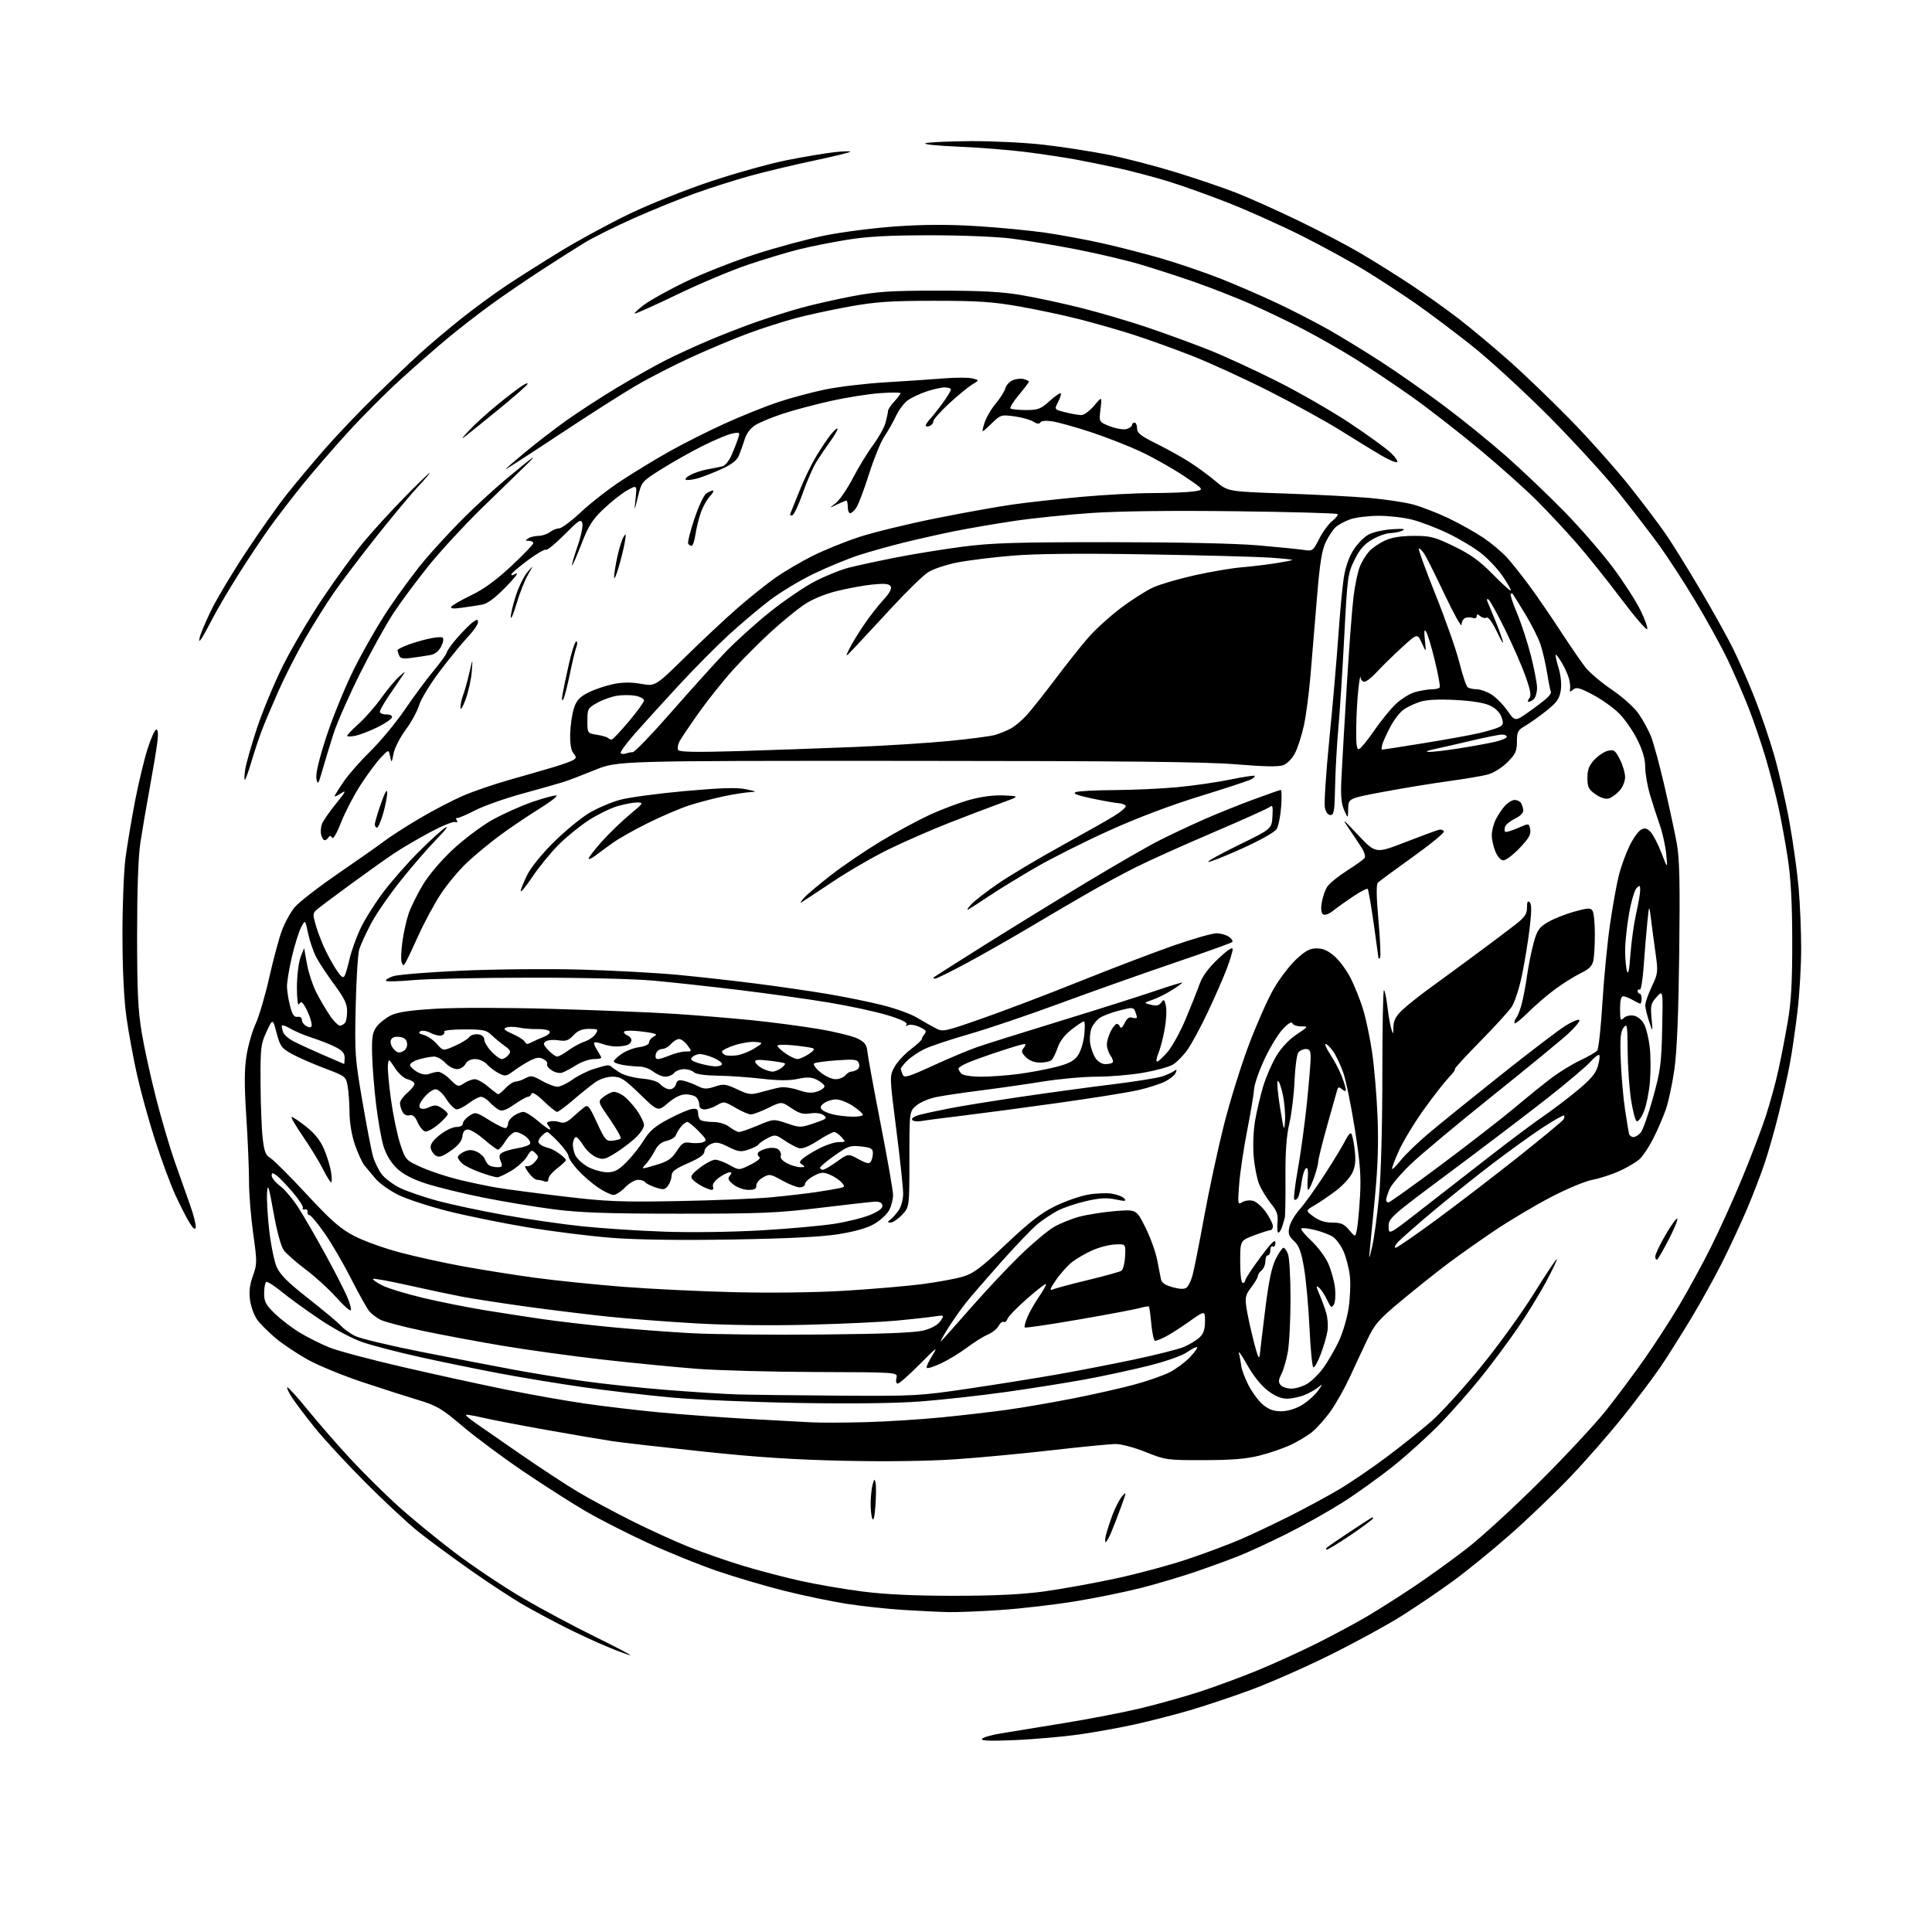 <?xml version="1.0" encoding="UTF-8" standalone="no"?>
<svg 
  version="1.1" 
  xmlns="http://www.w3.org/2000/svg" 
  xmlns:xlink="http://www.w3.org/1999/xlink" 
  xmlns:svg="http://www.w3.org/2000/svg"
  xmlns:rdf="http://www.w3.org/1999/02/22-rdf-syntax-ns#"
  xmlns:cc="http://creativecommons.org/ns#"
  xmlns:dc="http://purl.org/dc/elements/1.1/"
  viewBox="0 0 768 768"
  width="768"
  height="768"
>
<style>svg {background-color: white; }</style>"
<path stroke="none" fill="black" fill-rule="evenodd" d="M403.59,691.71C393.82,692.14 389.88,692.00 390.35,691.25C390.71,690.66 394.04,689.68 397.75,689.07C401.46,688.46 412.82,686.61 423.00,684.95C433.18,683.30 446.94,680.63 453.59,679.03C460.24,677.43 470.69,674.50 476.80,672.52C482.91,670.54 493.31,666.71 499.89,664.00C506.48,661.30 517.19,656.41 523.69,653.15C530.18,649.89 539.10,645.09 543.50,642.50C547.90,639.90 556.23,634.62 562.00,630.76C567.77,626.90 577.23,620.09 583.00,615.62C588.77,611.16 601.85,599.18 612.05,589.00C622.26,578.83 634.11,566.09 638.40,560.70C642.69,555.30 649.58,546.08 653.70,540.20C657.83,534.31 664.08,524.66 667.59,518.75C671.11,512.84 676.71,502.57 680.04,495.92C683.37,489.27 688.94,477.01 692.40,468.66C695.86,460.32 700.10,449.23 701.82,444.00C703.54,438.77 705.83,430.45 706.91,425.50C708.00,420.55 709.70,411.77 710.68,406.00C712.04,398.05 712.47,390.27 712.44,374.00C712.42,358.62 711.90,349.23 710.64,341.00C709.67,334.68 707.98,325.45 706.89,320.50C705.80,315.55 703.53,306.85 701.84,301.16C700.16,295.47 697.08,286.47 695.00,281.16C692.92,275.85 689.17,267.23 686.66,262.00C684.15,256.77 678.45,246.43 673.98,239.00C669.52,231.57 663.10,221.68 659.72,217.00C656.33,212.32 649.07,202.88 643.58,196.00C638.09,189.12 625.47,175.34 615.55,165.37C605.62,155.40 591.83,142.76 584.90,137.28C577.97,131.79 567.98,124.30 562.70,120.61C557.42,116.93 548.37,111.03 542.60,107.49C536.82,103.95 525.43,97.73 517.30,93.65C509.16,89.58 496.20,83.77 488.50,80.73C480.80,77.69 470.00,73.82 464.50,72.13C459.00,70.44 450.23,68.11 445.00,66.96C439.77,65.80 431.90,64.19 427.50,63.39C423.10,62.58 414.32,61.26 408.00,60.45C401.68,59.63 389.52,58.67 381.00,58.30C371.99,57.91 366.55,57.33 368.00,56.91C369.38,56.52 377.48,56.16 386.00,56.10C394.52,56.05 407.57,56.70 415.00,57.55C422.43,58.40 434.01,60.20 440.73,61.55C447.46,62.90 459.61,66.06 467.73,68.57C475.86,71.08 486.55,74.73 491.50,76.67C496.45,78.61 507.34,83.49 515.70,87.51C524.05,91.53 535.30,97.41 540.70,100.58C546.09,103.75 555.23,109.47 561.00,113.29C566.77,117.11 575.33,123.19 580.00,126.81C584.67,130.42 593.45,137.75 599.50,143.09C605.55,148.43 616.60,159.03 624.06,166.65C631.51,174.27 642.21,186.27 647.82,193.32C653.44,200.38 660.21,209.38 662.86,213.32C665.51,217.27 671.53,227.03 676.22,235.00C680.92,242.97 686.56,253.10 688.75,257.50C690.95,261.90 694.81,270.68 697.33,277.00C699.85,283.32 703.46,293.90 705.34,300.50C707.23,307.10 709.95,319.02 711.38,327.00C712.82,334.98 714.44,346.68 714.99,353.00C715.54,359.32 715.99,370.13 715.99,377.01C716.00,383.88 715.34,395.13 714.53,402.01C713.73,408.88 712.35,418.32 711.47,423.00C710.59,427.68 708.58,436.68 707.00,443.00C705.42,449.32 702.92,458.10 701.44,462.50C699.96,466.90 696.82,475.05 694.46,480.61C692.10,486.16 687.69,495.64 684.67,501.67C681.64,507.70 675.98,517.91 672.09,524.36C668.19,530.81 662.81,539.33 660.13,543.29C657.45,547.26 650.77,556.12 645.29,563.00C639.82,569.88 630.21,580.84 623.95,587.38C617.69,593.91 606.95,604.18 600.08,610.21C593.22,616.24 583.20,624.39 577.82,628.33C572.43,632.27 563.19,638.55 557.27,642.29C551.34,646.03 538.40,653.09 528.50,657.98C518.60,662.88 504.43,669.12 497.00,671.84C489.57,674.57 478.64,678.22 472.69,679.95C466.75,681.68 456.99,684.18 451.01,685.50C445.03,686.82 435.04,688.62 428.82,689.50C422.59,690.38 411.24,691.37 403.59,691.71zM250.50,657.96C249.95,657.96 245.90,656.47 241.50,654.64C237.10,652.82 229.68,649.39 225.00,647.03C220.32,644.67 212.96,640.74 208.64,638.29C204.32,635.84 194.65,629.53 187.14,624.25C179.64,618.98 170.12,611.95 166.00,608.63C161.88,605.32 152.43,596.50 145.00,589.04C137.57,581.58 128.62,571.89 125.11,567.50C121.59,563.12 117.59,557.83 116.21,555.74C114.83,553.66 113.92,551.75 114.18,551.49C114.44,551.23 118.10,555.25 122.31,560.42C126.52,565.60 134.06,574.26 139.06,579.67C144.06,585.07 152.50,593.46 157.83,598.30C163.15,603.14 173.45,611.61 180.72,617.12C187.99,622.63 200.12,630.75 207.67,635.17C215.23,639.60 228.18,646.53 236.46,650.59C244.73,654.64 251.05,657.96 250.50,657.96zM377.00,640.84C373.43,640.76 365.32,640.37 358.98,639.97C352.65,639.57 342.52,638.47 336.48,637.53C330.44,636.58 319.30,634.26 311.73,632.36C304.16,630.46 292.14,626.91 285.03,624.47C277.92,622.04 265.44,616.98 257.30,613.23C249.16,609.48 238.00,603.78 232.50,600.55C227.00,597.33 215.97,590.28 208.00,584.88C200.03,579.49 189.22,571.46 184.00,567.04C175.45,559.81 173.65,558.75 166.00,556.45C161.32,555.04 151.36,551.84 143.86,549.34C136.36,546.83 126.81,542.92 122.64,540.64C118.47,538.36 112.63,534.48 109.65,532.00C106.68,529.52 103.30,526.13 102.13,524.45C100.97,522.77 99.73,519.32 99.38,516.77C98.93,513.51 99.27,510.68 100.53,507.18C102.23,502.47 102.23,501.63 100.65,490.36C99.73,483.84 98.98,474.52 98.99,469.65C98.99,464.78 98.51,453.23 97.91,443.97C97.11,431.58 97.12,425.22 97.96,419.82C98.58,415.79 100.22,410.02 101.61,407.00C103.00,403.98 105.45,395.65 107.05,388.50C108.66,381.35 110.91,372.98 112.06,369.90C113.20,366.81 115.47,362.67 117.10,360.69C118.74,358.71 126.47,352.70 134.29,347.34C142.10,341.98 150.41,336.14 152.75,334.36C155.09,332.57 161.39,328.52 166.75,325.36C172.11,322.19 179.88,318.14 184.00,316.35C188.12,314.57 196.45,311.71 202.50,310.01C208.55,308.30 216.43,306.03 220.00,304.96C223.57,303.90 227.15,302.60 227.94,302.09C229.18,301.27 229.18,300.93 227.94,299.42C226.99,298.28 226.55,295.63 226.66,291.60C226.75,288.24 227.42,283.70 228.16,281.50C229.21,278.35 230.43,277.03 233.87,275.30C236.27,274.08 240.69,272.58 243.69,271.96C247.54,271.16 250.82,271.13 254.83,271.84C260.50,272.85 260.50,272.85 272.50,261.07C279.10,254.59 288.32,245.95 293.00,241.87C297.68,237.78 304.43,232.37 308.00,229.83C311.57,227.30 318.29,223.34 322.92,221.02C327.56,218.70 335.93,215.30 341.53,213.47C347.13,211.63 360.66,208.33 371.61,206.12C382.55,203.92 396.45,201.41 402.50,200.56C408.55,199.70 420.93,198.33 430.00,197.50C439.07,196.68 451.72,196.01 458.11,196.00C464.50,196.00 471.78,195.72 474.30,195.37C478.88,194.74 478.88,194.74 470.69,189.26C466.19,186.24 458.42,181.86 453.44,179.53C448.45,177.20 439.45,173.68 433.44,171.71C427.42,169.75 420.63,167.85 418.35,167.50C415.82,167.11 413.95,167.27 413.55,167.92C413.11,168.64 412.19,168.53 410.70,167.58C409.49,166.82 406.09,165.87 403.15,165.49C397.94,164.80 397.71,164.88 393.95,168.55C390.09,172.32 390.09,172.32 391.25,168.41C391.88,166.26 393.91,162.71 395.74,160.53C397.57,158.34 399.32,155.59 399.61,154.40C399.91,153.22 401.20,151.77 402.48,151.19C403.75,150.61 405.74,150.38 406.90,150.68C408.05,150.99 409.00,151.46 409.00,151.73C409.00,152.00 407.21,154.36 405.03,156.97C402.84,159.58 401.34,162.01 401.69,162.36C402.04,162.71 404.79,163.00 407.80,163.00C412.66,163.00 413.69,162.61 417.22,159.42C419.40,157.45 421.40,156.06 421.66,156.33C421.93,156.60 421.45,158.16 420.61,159.80C419.06,162.78 419.06,162.78 423.47,163.89C425.90,164.50 428.77,165.00 429.85,165.00C430.92,165.00 433.22,163.31 434.95,161.25C438.09,157.50 438.09,157.50 437.47,162.64C436.84,167.77 436.84,167.77 441.32,169.49C443.83,170.44 446.73,170.90 447.90,170.53C449.06,170.16 450.00,169.45 450.00,168.93C450.00,168.42 450.45,168.00 451.00,168.00C451.55,168.00 452.00,169.03 452.00,170.28C452.00,172.13 453.46,173.28 459.66,176.35C463.87,178.43 469.82,181.74 472.89,183.70C475.95,185.67 480.63,189.10 483.28,191.34C488.11,195.40 488.11,195.40 510.80,196.18C523.29,196.61 538.45,197.41 544.50,197.95C550.55,198.49 558.20,199.63 561.50,200.49C564.80,201.35 571.19,203.81 575.71,205.96C580.22,208.11 586.54,211.65 589.74,213.82C592.95,216.00 597.15,219.53 599.08,221.67C601.01,223.80 605.06,228.91 608.09,233.03C611.11,237.14 616.66,245.22 620.42,251.00C624.18,256.77 628.61,263.21 630.26,265.31C631.91,267.40 636.61,271.38 640.71,274.14C644.94,277.00 649.53,281.11 651.33,283.66C653.07,286.13 655.32,290.25 656.34,292.82C657.35,295.40 659.75,304.25 661.66,312.50C663.57,320.75 665.77,330.99 666.55,335.25C667.65,341.30 667.86,350.84 667.52,378.75C667.23,402.84 666.61,417.93 665.61,425.00C664.79,430.77 663.25,437.98 662.20,441.00C661.14,444.03 658.91,449.21 657.24,452.50C655.57,455.80 653.14,459.49 651.85,460.69C650.55,461.90 646.99,464.03 643.92,465.43C640.86,466.84 635.95,468.44 633.00,469.00C630.01,469.57 622.63,472.65 616.23,476.02C609.94,479.32 600.00,485.24 594.15,489.17C588.29,493.11 579.90,499.03 575.50,502.34C571.10,505.65 562.86,512.21 557.19,516.93C548.05,524.52 546.50,526.30 543.54,532.50C541.71,536.35 538.59,543.02 536.62,547.31C534.65,551.61 531.24,557.69 529.04,560.81C526.84,563.94 523.44,567.77 521.48,569.32C519.53,570.87 515.58,573.22 512.71,574.53C509.85,575.84 504.35,577.70 500.50,578.66C495.42,579.93 489.38,580.42 478.50,580.43C463.90,580.45 463.29,580.37 455.50,577.23C451.08,575.45 445.71,574.01 443.50,574.02C441.30,574.03 430.00,575.13 418.39,576.46C406.78,577.80 389.45,579.43 379.89,580.08C369.03,580.82 352.36,581.05 335.50,580.68C315.74,580.25 300.72,579.27 279.50,577.01C263.55,575.32 247.35,573.47 243.50,572.90C239.65,572.32 227.88,570.32 217.34,568.44C206.80,566.56 195.34,564.36 191.88,563.55C188.42,562.74 185.43,562.24 185.23,562.43C185.04,562.63 186.60,563.98 188.69,565.45C190.79,566.92 199.03,572.63 207.00,578.14C214.97,583.65 225.27,590.40 229.87,593.13C234.48,595.87 244.04,601.01 251.13,604.57C258.22,608.12 268.53,612.82 274.06,615.02C279.58,617.22 289.14,620.55 295.30,622.41C301.46,624.28 311.71,626.97 318.08,628.39C324.45,629.82 335.70,631.75 343.08,632.68C352.28,633.84 363.74,634.36 379.50,634.35C395.53,634.34 406.29,633.82 415.00,632.63C421.88,631.69 434.73,629.37 443.57,627.47C452.41,625.57 465.46,622.04 472.57,619.63C479.68,617.22 489.10,613.68 493.50,611.76C497.90,609.85 506.51,605.76 512.64,602.69C518.77,599.61 527.57,594.86 532.19,592.12C536.82,589.39 545.53,583.46 551.55,578.93C557.57,574.41 565.54,568.03 569.25,564.75C572.96,561.47 581.60,551.98 588.43,543.65C595.27,535.32 604.82,522.12 609.67,514.32C614.52,506.53 618.65,500.32 618.86,500.53C619.07,500.73 617.10,504.86 614.50,509.70C611.89,514.54 606.83,522.77 603.25,528.00C599.66,533.23 593.32,541.77 589.14,547.00C584.97,552.23 577.72,560.49 573.03,565.38C568.34,570.26 559.82,578.01 554.11,582.60C548.39,587.18 539.10,593.85 533.47,597.40C527.83,600.96 517.89,606.54 511.36,609.79C504.84,613.05 496.35,616.97 492.50,618.50C488.65,620.04 481.00,622.83 475.50,624.72C470.00,626.60 460.33,629.48 454.01,631.12C447.69,632.75 435.76,635.19 427.51,636.54C419.25,637.89 405.98,639.44 398.00,639.98C390.02,640.53 380.57,640.91 377.00,640.84zM527.44,616.00C526.98,616.00 527.03,615.61 527.55,615.14C528.07,614.66 531.88,612.04 536.00,609.31C540.12,606.59 544.13,603.98 544.90,603.52C545.78,603.00 546.07,603.07 545.68,603.71C545.34,604.26 541.28,607.26 536.67,610.36C532.05,613.46 527.90,616.00 527.44,616.00zM439.53,613.00C439.22,613.00 439.26,611.76 439.62,610.25C439.98,608.74 441.14,605.16 442.20,602.29C443.25,599.43 444.99,596.05 446.07,594.79C447.85,592.71 447.81,593.10 445.64,599.00C444.33,602.58 442.55,607.19 441.68,609.25C440.81,611.31 439.85,613.00 439.53,613.00zM348.00,598.50C347.68,602.98 347.23,604.84 346.75,603.67C346.34,602.66 346.04,599.74 346.10,597.17C346.15,594.60 346.52,591.38 346.91,590.00C347.54,587.76 347.66,587.71 348.06,589.50C348.30,590.60 348.27,594.65 348.00,598.50zM344.50,565.32C352.75,565.09 366.25,564.23 374.50,563.41C382.75,562.59 394.45,561.23 400.50,560.39C406.55,559.55 418.25,557.53 426.50,555.91C434.75,554.28 445.76,551.80 450.96,550.39C456.16,548.98 462.46,546.78 464.96,545.50C467.46,544.22 471.04,541.57 472.93,539.60C474.82,537.64 476.14,535.81 475.88,535.54C475.61,535.28 473.84,536.15 471.95,537.48C469.91,538.91 463.58,541.14 456.50,542.92C449.90,544.57 438.43,547.04 431.00,548.40C423.57,549.76 409.40,552.01 399.50,553.39C389.60,554.78 374.52,556.44 366.00,557.09C356.01,557.84 338.77,558.06 317.50,557.70C299.35,557.39 276.62,556.42 267.00,555.54C257.38,554.66 241.62,552.82 232.00,551.45C222.38,550.08 207.30,547.60 198.50,545.93C189.70,544.27 175.50,541.36 166.95,539.46C158.39,537.57 148.18,534.92 144.26,533.59C140.10,532.17 133.02,528.42 127.31,524.60C121.91,520.99 115.06,516.03 112.07,513.57C109.08,511.11 106.27,509.33 105.82,509.61C105.37,509.89 105.00,511.91 105.00,514.10C105.00,517.48 105.65,518.70 109.37,522.29C111.77,524.60 116.26,528.01 119.34,529.85C122.42,531.70 127.66,534.31 130.98,535.65C134.30,536.99 147.47,540.50 160.26,543.45C173.04,546.40 191.38,550.41 201.00,552.36C210.62,554.32 224.80,556.82 232.50,557.94C240.20,559.05 253.47,560.62 262.00,561.43C270.52,562.24 286.05,563.38 296.50,563.98C306.95,564.57 318.65,565.21 322.50,565.40C326.35,565.59 336.25,565.55 344.50,565.32zM509.24,561.00C511.75,561.00 514.90,560.08 517.41,558.60C519.66,557.28 522.59,554.69 523.92,552.85C525.74,550.33 525.85,549.92 524.38,551.21C523.31,552.15 520.77,553.62 518.75,554.46C516.72,555.31 513.51,556.00 511.61,556.00C509.25,556.00 506.80,554.97 503.90,552.75C501.28,550.75 498.14,546.81 495.74,542.50C493.59,538.65 492.13,536.62 492.49,538.00C492.86,539.38 493.27,541.62 493.42,543.00C493.56,544.38 494.85,547.80 496.29,550.62C497.73,553.44 500.31,556.92 502.03,558.37C504.29,560.27 506.29,561.00 509.24,561.00zM333.63,554.79C363.67,554.99 365.48,554.89 385.13,551.98C396.33,550.32 412.02,547.81 420.00,546.41C427.98,545.01 441.70,542.35 450.50,540.50C459.30,538.64 468.30,536.38 470.50,535.47C472.70,534.55 475.51,532.87 476.75,531.73C478.42,530.18 479.00,528.53 479.00,525.28C479.00,520.90 479.00,520.90 472.75,525.32C469.31,527.76 465.06,530.48 463.30,531.37C461.54,532.27 459.69,533.00 459.19,533.00C458.70,533.00 458.01,530.01 457.67,526.36C457.33,522.70 456.90,519.56 456.71,519.37C456.52,519.19 454.94,519.44 453.19,519.94C451.45,520.45 440.53,522.50 428.93,524.51C417.33,526.52 407.62,527.96 407.36,527.69C407.10,527.43 407.56,525.60 408.39,523.62C409.21,521.64 411.31,517.96 413.04,515.44C414.77,512.92 416.00,510.67 415.77,510.44C415.54,510.21 412.15,512.83 408.25,516.26C404.34,519.69 400.85,523.29 400.50,524.26C400.15,525.24 399.46,525.78 398.98,525.49C398.50,525.19 397.59,525.89 396.97,527.06C396.35,528.22 394.41,529.77 392.67,530.51C390.93,531.25 387.20,533.58 384.38,535.69C381.56,537.81 376.95,540.62 374.13,541.94C371.31,543.26 368.75,544.08 368.43,543.76C368.11,543.45 369.09,541.23 370.60,538.84C372.99,535.04 372.37,535.47 365.66,542.25C361.43,546.51 357.48,550.00 356.88,550.00C356.24,550.00 356.02,549.06 356.35,547.75C356.91,545.50 356.91,545.50 324.70,545.40C306.99,545.35 285.52,544.77 277.00,544.12C268.48,543.47 251.61,541.81 239.52,540.45C227.44,539.08 209.44,536.59 199.52,534.92C189.61,533.25 175.32,530.58 167.78,528.98C160.23,527.39 152.80,525.43 151.27,524.64C149.75,523.85 147.77,522.37 146.88,521.35C145.99,520.33 142.72,514.50 139.61,508.38C136.50,502.26 131.71,494.05 128.95,490.13C126.20,486.21 123.51,483.00 122.97,483.00C122.44,483.00 122.11,482.44 122.25,481.75C122.39,481.06 121.90,480.62 121.18,480.77C120.45,480.93 120.09,480.66 120.39,480.18C120.69,479.69 118.86,476.87 116.33,473.90C113.79,470.93 110.88,467.91 109.86,467.19C108.29,466.09 108.00,466.12 108.00,467.39C108.00,468.22 109.54,470.07 111.42,471.51C113.30,472.94 116.61,476.90 118.77,480.31C120.93,483.71 125.66,491.90 129.28,498.50C132.90,505.10 136.80,512.70 137.96,515.39C139.11,518.08 139.77,520.56 139.43,520.89C139.09,521.23 136.48,518.88 133.63,515.68C130.79,512.48 125.35,507.53 121.56,504.68C117.77,501.83 113.83,498.37 112.81,496.98C111.69,495.46 110.08,489.55 108.73,481.98C106.85,471.48 106.45,470.21 106.16,474.00C105.97,476.48 106.35,483.23 107.01,489.00C107.66,494.77 108.99,501.34 109.97,503.58C111.31,506.68 114.37,509.74 122.62,516.21C128.60,520.91 134.40,525.76 135.50,526.99C136.60,528.21 139.12,530.04 141.11,531.05C143.09,532.07 155.01,534.92 167.61,537.41C180.20,539.89 196.57,543.05 204.00,544.43C211.43,545.81 223.80,547.84 231.50,548.94C239.20,550.05 254.05,551.64 264.50,552.48C274.95,553.32 287.77,554.14 293.00,554.30C298.23,554.45 316.51,554.68 333.63,554.79zM513.37,552.00C515.09,551.99 517.95,551.11 519.72,550.03C521.49,548.95 524.32,546.16 526.00,543.83C527.69,541.51 530.40,536.88 532.02,533.55C533.66,530.17 535.46,524.21 536.09,520.03C536.71,515.92 536.93,510.10 536.58,507.11C536.23,504.11 535.10,499.75 534.06,497.41C533.03,495.08 531.13,492.49 529.84,491.65C528.55,490.81 525.35,489.59 522.71,488.94C520.08,488.28 517.65,488.02 517.31,488.36C516.97,488.70 518.77,490.91 521.31,493.27C523.84,495.63 526.86,499.69 528.01,502.28C529.16,504.88 530.35,509.19 530.67,511.87C530.99,514.55 530.80,517.54 530.25,518.53C529.36,520.10 529.04,519.89 527.53,516.70C526.59,514.72 525.14,512.53 524.31,511.84C523.06,510.81 523.09,511.27 524.50,514.55C525.44,516.72 526.66,520.06 527.21,521.96C527.76,523.86 527.98,527.01 527.71,528.96C527.44,530.91 526.23,535.09 525.03,538.26C523.83,541.43 522.49,543.80 522.05,543.53C521.62,543.26 520.94,536.17 520.54,527.77C520.15,519.37 519.17,508.71 518.38,504.08C517.24,497.47 516.39,495.16 514.39,493.31C512.28,491.36 511.97,490.41 512.55,487.73C512.94,485.95 514.80,482.78 516.69,480.68C518.58,478.58 523.07,472.30 526.67,466.74C530.27,461.18 533.91,455.15 534.77,453.36C535.63,451.56 536.66,450.29 537.07,450.54C537.47,450.79 538.11,453.66 538.49,456.91C539.01,461.40 538.79,463.65 537.56,466.23C536.67,468.10 533.82,471.24 531.22,473.21C528.63,475.19 524.80,477.80 522.72,479.02C518.93,481.24 518.93,481.24 522.16,483.62C524.36,485.24 526.73,486.00 529.61,486.00C533.04,486.00 534.28,486.54 536.30,488.94C538.77,491.88 538.77,491.88 539.41,488.69C539.76,486.94 540.31,481.00 540.63,475.50C541.09,467.49 540.68,462.18 538.57,448.81C537.12,439.63 535.07,429.60 534.01,426.52C532.95,423.44 531.13,419.59 529.97,417.96C528.81,416.33 527.46,415.00 526.97,415.00C526.47,415.00 527.33,416.91 528.87,419.25C530.42,421.59 532.43,425.42 533.34,427.77C534.25,430.12 535.00,432.54 535.00,433.14C535.00,433.89 534.52,433.84 533.51,433.01C532.32,432.02 531.94,432.05 531.60,433.14C531.36,433.89 529.56,440.28 527.59,447.35C525.61,454.42 524.00,460.95 524.00,461.85C524.01,462.76 523.24,465.64 522.31,468.25C521.37,470.86 520.35,473.00 520.05,473.00C519.74,473.00 519.65,470.92 519.85,468.37C520.10,465.23 519.87,463.96 519.14,464.41C518.54,464.78 517.77,467.26 517.42,469.91C517.06,472.57 516.40,475.35 515.94,476.09C515.48,476.83 514.83,477.16 514.49,476.82C514.15,476.48 514.79,471.10 515.91,464.85C517.03,458.61 518.64,446.88 519.48,438.78C520.31,430.68 521.00,422.47 521.00,420.53C521.00,417.74 520.60,417.00 519.12,417.00C518.09,417.00 516.74,417.60 516.13,418.34C515.52,419.08 514.83,424.14 514.60,429.59C514.38,435.04 513.45,442.65 512.55,446.50C511.39,451.44 510.93,457.76 510.99,468.00C511.04,475.98 510.93,483.18 510.73,484.00C510.54,484.82 510.04,486.51 509.62,487.75C509.21,488.99 508.55,490.00 508.16,490.00C507.77,490.00 507.62,488.23 507.82,486.06C508.13,482.85 507.64,481.43 505.14,478.31C503.46,476.22 501.39,472.81 500.53,470.75C499.68,468.69 498.70,463.70 498.36,459.67C498.00,455.46 498.24,449.40 498.93,445.42C499.58,441.61 501.03,435.50 502.13,431.84C503.24,428.17 505.58,422.77 507.33,419.84C509.31,416.52 512.35,413.27 515.37,411.25C520.18,408.03 520.19,408.00 517.20,408.00C515.53,408.00 513.97,407.44 513.74,406.75C513.47,405.97 512.07,406.81 509.99,409.00C508.17,410.93 504.90,416.27 502.73,420.88C500.55,425.50 498.67,430.90 498.53,432.88C498.40,434.87 497.15,442.35 495.75,449.50C494.36,456.65 492.93,466.22 492.58,470.77C491.98,478.69 492.03,479.00 493.82,477.88C494.85,477.23 496.78,476.99 498.10,477.34C499.42,477.69 501.74,479.74 503.25,481.90C504.76,484.06 506.00,486.54 506.00,487.41C506.00,488.28 505.57,489.00 505.04,489.00C504.51,489.00 501.58,489.93 498.54,491.07C493.00,493.14 493.00,493.14 493.00,501.57C493.00,506.52 493.41,510.00 494.00,510.00C494.55,510.00 495.00,509.53 495.00,508.96C495.00,508.38 497.70,504.28 501.00,499.84C505.36,493.97 507.00,492.36 507.00,493.94C507.00,495.14 506.55,495.84 506.00,495.50C505.45,495.16 505.00,495.81 505.00,496.94C505.00,498.07 504.55,499.00 504.00,499.00C503.45,499.00 503.00,500.07 503.00,501.38C503.00,502.69 502.32,504.32 501.50,505.00C500.68,505.68 500.00,506.71 500.00,507.28C500.00,507.85 498.83,509.85 497.40,511.72C495.12,514.70 494.88,515.73 495.47,519.82C495.85,522.39 497.13,528.33 498.32,533.00C499.94,539.36 500.57,540.74 500.79,538.50C500.96,536.85 501.94,528.63 502.98,520.24C504.33,509.33 505.51,503.70 507.11,500.49C508.35,498.02 509.74,496.00 510.20,496.00C510.67,496.00 511.49,497.15 512.02,498.57C512.56,499.98 513.00,507.99 513.00,516.38C513.00,524.77 512.51,534.29 511.91,537.55C511.31,540.80 510.15,544.74 509.34,546.30C508.20,548.51 508.14,549.46 509.06,550.57C509.71,551.36 511.65,552.00 513.37,552.00zM374.27,533.00C375.07,532.17 380.47,526.10 386.26,519.50C392.05,512.90 400.77,503.63 405.64,498.91C410.51,494.19 416.52,489.15 419.00,487.71C421.48,486.28 426.09,484.43 429.26,483.60C432.43,482.78 438.79,481.80 443.38,481.42C451.73,480.75 451.73,480.75 455.29,487.86C457.25,491.77 459.35,497.57 459.97,500.74C460.58,503.91 461.27,507.42 461.50,508.53C461.80,509.95 463.24,510.92 466.20,511.71C469.15,512.50 470.86,512.53 471.72,511.82C472.41,511.25 473.43,509.14 474.00,507.14C474.58,505.14 476.65,494.73 478.61,484.00C480.57,473.27 484.10,456.85 486.45,447.50C488.80,438.15 493.25,423.79 496.34,415.59C499.43,407.38 503.87,397.34 506.20,393.27C508.53,389.20 512.56,383.88 515.17,381.44C518.92,377.93 520.65,377.00 523.42,377.00C525.93,377.00 527.95,377.90 530.53,380.16C532.51,381.90 535.40,385.84 536.95,388.91C538.50,391.99 540.70,397.51 541.84,401.20C542.97,404.88 544.59,412.53 545.42,418.20C546.26,423.86 547.23,435.25 547.58,443.50C548.02,454.07 547.73,463.52 546.59,475.50C545.70,484.85 544.77,494.52 544.51,497.00C544.11,500.95 544.23,500.77 545.46,495.50C546.24,492.20 547.46,483.20 548.19,475.50C548.97,467.13 549.50,447.78 549.50,427.34C549.50,408.56 549.79,393.37 550.15,393.59C550.51,393.81 551.12,396.73 551.51,400.08C551.90,403.42 552.58,407.36 553.02,408.83C553.81,411.43 553.83,411.41 553.91,408.12C553.98,405.62 554.91,403.88 557.47,401.46C559.38,399.66 564.25,395.78 568.30,392.84C572.35,389.91 580.53,383.90 586.49,379.50C592.44,375.10 599.49,369.80 602.15,367.73C606.14,364.62 607.00,363.39 607.00,360.78C607.00,358.49 607.30,357.90 608.09,358.69C608.87,359.47 608.86,362.39 608.04,369.14C607.42,374.29 606.04,382.69 604.98,387.82C603.91,392.94 602.06,398.57 600.87,400.32C599.68,402.07 593.94,408.34 588.12,414.25C582.30,420.16 577.89,425.00 578.32,425.00C578.75,425.00 577.70,426.46 575.98,428.25C574.27,430.04 569.79,435.77 566.04,441.00C562.28,446.23 557.81,453.61 556.10,457.41C554.38,461.21 553.16,464.49 553.37,464.70C553.58,464.92 555.15,463.33 556.86,461.18C558.56,459.03 563.45,454.31 567.73,450.69C572.00,447.07 584.95,436.60 596.50,427.41C608.05,418.23 619.66,409.37 622.30,407.74C624.94,406.10 627.42,405.09 627.80,405.48C628.19,405.87 626.21,408.30 623.41,410.88C620.61,413.47 607.13,424.53 593.46,435.48C579.79,446.43 565.25,458.56 561.15,462.44C557.06,466.32 553.10,470.95 552.35,472.72C551.61,474.49 551.00,476.40 551.00,476.97C551.00,477.54 551.41,478.00 551.90,478.00C552.40,478.00 561.83,471.27 572.85,463.04C583.87,454.81 597.08,444.56 602.20,440.26C607.31,435.96 613.98,430.58 617.00,428.31C620.02,426.04 625.07,422.97 628.21,421.49C631.35,420.01 634.37,418.26 634.92,417.60C635.47,416.94 636.40,408.32 637.00,398.45C637.60,388.58 638.97,374.49 640.05,367.14C641.12,359.79 642.72,351.01 643.59,347.64C644.47,344.26 646.36,339.11 647.79,336.18C649.22,333.25 651.26,330.40 652.32,329.83C653.81,329.03 654.66,329.22 656.08,330.65C657.09,331.67 659.05,335.43 660.43,339.00C662.94,345.50 662.94,345.50 662.35,339.50C662.02,336.20 660.88,331.02 659.81,328.00C658.74,324.98 656.99,319.58 655.93,316.02C654.87,312.46 654.00,307.47 654.00,304.93C654.00,301.75 653.01,298.35 650.82,293.95C649.07,290.45 645.80,285.76 643.57,283.54C641.33,281.32 636.67,278.00 633.20,276.17C627.95,273.39 626.65,273.05 625.36,274.11C624.09,275.17 623.87,275.14 624.12,273.95C624.28,273.15 624.09,271.28 623.70,269.79C623.31,268.30 622.03,265.47 620.87,263.50C619.70,261.53 618.60,260.07 618.41,260.25C618.23,260.44 618.74,262.82 619.56,265.54C620.47,268.56 620.81,272.04 620.42,274.49C619.91,277.78 618.88,279.23 614.65,282.60C611.82,284.85 608.04,287.53 606.25,288.56C603.36,290.22 603.00,290.92 603.00,294.83C603.00,298.59 602.45,299.79 599.21,303.02C597.07,305.17 593.71,307.27 591.46,307.87C589.28,308.46 582.33,309.64 576.00,310.50C569.67,311.35 558.09,313.25 550.25,314.71C536.00,317.37 536.00,317.37 535.92,321.44C535.84,325.50 535.84,325.50 534.31,322.00C533.13,319.32 532.89,316.16 533.28,308.50C533.55,303.00 534.51,286.57 535.40,272.00C536.29,257.43 537.48,241.72 538.06,237.10C538.63,232.47 539.78,227.08 540.60,225.11C541.42,223.14 543.09,220.45 544.30,219.13C545.51,217.81 548.30,215.91 550.50,214.89C553.23,213.63 556.86,213.04 561.93,213.02C568.61,213.00 570.21,213.42 577.93,217.14C584.51,220.32 588.09,222.89 593.34,228.22C597.10,232.04 600.35,234.99 600.56,234.78C600.77,234.56 599.37,232.05 597.45,229.20C595.53,226.35 591.65,222.19 588.84,219.97C586.03,217.74 580.07,214.17 575.61,212.03C571.15,209.88 564.74,207.43 561.36,206.57C557.98,205.70 551.90,205.02 547.86,205.04C543.81,205.07 538.78,205.70 536.68,206.45C534.58,207.20 532.01,208.59 530.96,209.54C529.91,210.49 528.14,213.15 527.02,215.46C525.46,218.68 524.64,223.83 523.51,237.58C522.69,247.43 521.54,261.35 520.94,268.50C520.34,275.65 519.15,284.65 518.30,288.50C517.45,292.35 515.89,297.21 514.84,299.29C513.74,301.45 511.75,303.53 510.21,304.13C508.28,304.87 502.87,304.78 491.50,303.84C479.40,302.83 447.47,302.49 360.50,302.46C245.50,302.42 245.50,302.42 236.50,306.08C231.55,308.09 225.93,310.24 224.00,310.85C222.07,311.47 214.79,313.53 207.81,315.44C200.82,317.35 192.27,320.37 188.81,322.16C185.34,323.94 182.13,325.30 181.68,325.17C181.22,325.05 181.17,325.47 181.56,326.10C182.01,326.82 181.75,327.07 180.89,326.76C180.13,326.48 175.68,328.30 171.00,330.81C166.32,333.31 160.03,337.00 157.00,339.00C153.97,341.00 146.10,346.59 139.50,351.42C132.90,356.25 126.75,360.86 125.83,361.68C124.29,363.05 124.28,363.59 125.69,368.33C126.53,371.18 128.36,375.75 129.74,378.50C131.12,381.25 133.17,384.79 134.28,386.36C135.78,388.50 136.48,388.88 137.02,387.86C137.42,387.11 138.31,384.02 139.01,381.00C139.71,377.98 141.62,372.65 143.26,369.16C144.89,365.67 148.99,359.14 152.36,354.66C155.74,350.17 162.23,342.79 166.79,338.27C171.34,333.74 176.03,329.52 177.20,328.89C178.37,328.27 176.71,330.40 173.52,333.63C170.33,336.86 163.98,344.18 159.41,349.89C154.84,355.61 149.46,363.40 147.46,367.21C145.46,371.01 143.37,375.56 142.82,377.31C142.27,379.07 141.63,389.33 141.39,400.12C140.97,418.58 141.13,420.78 144.03,437.62C145.72,447.45 147.61,457.30 148.22,459.50C148.83,461.70 150.38,464.93 151.66,466.67C152.94,468.42 156.35,470.96 159.24,472.33C162.13,473.69 168.78,475.96 174.00,477.37C179.22,478.78 191.07,481.30 200.31,482.96C209.56,484.62 223.53,486.65 231.36,487.47C239.19,488.29 253.90,489.25 264.05,489.61C274.66,489.98 291.00,489.76 302.50,489.09C313.50,488.46 326.71,487.27 331.86,486.45C337.01,485.63 343.44,484.01 346.16,482.84C349.56,481.37 350.99,480.22 350.76,479.11C350.53,478.01 349.48,477.56 347.46,477.70C345.83,477.81 335.95,478.93 325.50,480.19C308.86,482.20 301.96,482.48 270.00,482.46C241.31,482.45 230.62,482.07 220.04,480.71C212.63,479.75 199.89,477.62 191.72,475.98C183.55,474.33 173.36,471.82 169.06,470.40C163.69,468.62 160.13,466.72 157.63,464.30C155.36,462.09 153.43,458.88 152.45,455.64C151.58,452.81 150.26,445.32 149.50,439.00C148.74,432.67 148.03,423.75 147.92,419.18C147.75,412.29 148.05,410.40 149.67,408.18C150.75,406.71 153.28,404.68 155.29,403.68C157.98,402.34 162.79,401.62 173.23,400.99C181.44,400.50 201.31,400.53 220.00,401.06C237.88,401.57 259.70,402.46 268.50,403.04C277.30,403.62 291.02,404.76 299.00,405.56C306.98,406.37 318.90,407.95 325.50,409.06C332.10,410.18 339.07,411.90 341.00,412.89C343.82,414.33 344.56,415.35 344.81,418.09C344.99,419.97 347.35,432.85 350.06,446.73C352.78,460.60 355.00,473.33 355.00,475.03C355.00,476.72 354.32,479.41 353.49,481.01C352.67,482.61 350.04,485.06 347.66,486.46C344.78,488.15 339.99,489.53 333.41,490.59C326.60,491.68 313.42,492.34 291.21,492.72C270.19,493.07 253.44,492.84 243.21,492.06C234.57,491.40 219.41,489.50 209.53,487.85C199.65,486.20 185.47,483.31 178.03,481.44C170.59,479.56 161.73,476.66 158.34,474.99C154.95,473.32 150.90,470.46 149.34,468.62C147.78,466.79 145.77,464.38 144.87,463.28C143.98,462.17 142.29,458.50 141.12,455.13C139.82,451.36 138.98,446.39 138.94,442.25C138.91,438.54 138.57,433.78 138.19,431.68C137.52,427.94 137.30,427.78 129.00,424.65C124.33,422.89 118.48,420.32 116.00,418.95C111.93,416.70 111.35,415.91 109.96,410.65C108.42,404.83 108.42,404.83 105.96,410.10C103.68,414.99 103.50,416.44 103.57,430.43C103.61,438.72 103.98,448.54 104.40,452.26C105.02,457.76 105.58,459.25 107.38,460.26C108.60,460.94 115.08,467.40 121.77,474.61C131.65,485.26 135.22,488.39 140.72,491.28C144.45,493.24 152.68,496.21 159.00,497.88C165.32,499.55 176.63,502.04 184.12,503.40C191.61,504.77 204.43,506.80 212.62,507.92C220.80,509.03 236.50,510.65 247.50,511.51C258.50,512.38 278.52,513.35 292.00,513.67C306.63,514.02 324.35,513.79 336.00,513.08C346.73,512.43 360.45,511.25 366.51,510.47C372.57,509.68 379.85,508.34 382.70,507.50C387.04,506.21 389.85,504.09 399.99,494.51C409.15,485.85 413.86,482.20 419.30,479.52C423.26,477.58 429.13,475.51 432.36,474.92C435.58,474.34 439.94,474.15 442.05,474.51C444.16,474.86 446.37,475.74 446.97,476.46C447.85,477.53 447.21,477.59 443.48,476.79C440.00,476.05 437.20,476.21 431.71,477.46C427.74,478.37 422.65,480.10 420.38,481.30C418.11,482.51 414.58,484.85 412.54,486.50C410.49,488.15 404.01,494.90 398.13,501.50C392.26,508.10 385.84,515.52 383.87,518.00C381.90,520.48 378.60,525.20 376.54,528.50C374.48,531.80 373.46,533.83 374.27,533.00zM326.50,530.49C352.23,530.24 363.90,529.77 367.39,528.82C370.46,527.99 372.87,526.61 373.86,525.10C375.44,522.71 375.44,522.71 370.97,523.37C368.51,523.73 361.91,524.46 356.30,524.98C350.69,525.51 335.16,526.24 321.80,526.59C307.05,526.99 289.45,526.79 277.00,526.08C265.73,525.44 249.97,524.24 242.00,523.41C234.03,522.58 219.40,520.79 209.50,519.43C199.60,518.06 187.90,516.26 183.50,515.42C179.10,514.58 169.49,512.54 162.14,510.89C154.78,509.24 148.55,508.11 148.29,508.38C148.02,508.64 149.66,509.81 151.92,510.96C154.19,512.12 161.54,514.36 168.27,515.95C175.00,517.55 186.12,519.76 193.00,520.88C199.88,521.99 210.22,523.59 216.00,524.42C221.78,525.26 233.70,526.65 242.50,527.51C251.30,528.37 265.70,529.47 274.50,529.95C283.30,530.44 306.70,530.68 326.50,530.49zM418.58,512.54C419.64,512.09 425.90,510.43 432.50,508.83C439.10,507.24 445.06,505.59 445.74,505.17C446.42,504.74 447.09,502.17 447.24,499.45C447.50,494.50 447.50,494.50 443.29,494.69C440.98,494.79 436.95,495.81 434.35,496.97C431.74,498.12 428.14,500.18 426.33,501.56C424.53,502.93 421.62,506.15 419.86,508.70C417.33,512.38 417.06,513.17 418.58,512.54zM658.76,500.65C658.34,500.91 658.00,500.38 658.00,499.48C658.00,498.58 659.84,494.70 662.09,490.85C664.34,487.00 666.44,484.10 666.75,484.42C667.07,484.74 665.57,488.41 663.42,492.59C661.27,496.76 659.17,500.39 658.76,500.65zM554.77,496.00C555.36,496.00 562.74,490.92 571.17,484.71C579.60,478.51 594.21,467.29 603.64,459.80C613.07,452.30 621.10,445.65 621.49,445.02C621.88,444.38 622.00,443.67 621.75,443.42C621.50,443.17 617.75,445.29 613.40,448.12C609.06,450.95 599.88,457.56 593.00,462.81C586.12,468.07 575.33,476.72 569.00,482.05C562.67,487.37 556.64,492.69 555.60,493.86C554.55,495.04 554.18,496.00 554.77,496.00zM565.11,480.74C572.32,475.11 584.81,465.39 592.86,459.15C600.91,452.90 610.20,445.96 613.50,443.72C616.80,441.48 622.76,436.97 626.75,433.69C632.25,429.17 634.28,426.80 635.16,423.86C635.80,421.73 636.05,419.72 635.72,419.39C635.39,419.06 633.79,420.30 632.15,422.14C630.51,423.99 622.72,430.56 614.84,436.75C606.95,442.94 589.59,456.13 576.25,466.07C552.81,483.52 552.00,484.24 552.00,487.55C552.00,490.98 552.00,490.98 565.11,480.74zM77.80,487.82C77.56,489.04 76.86,488.51 75.25,485.90C74.03,483.92 71.48,478.91 69.58,474.75C67.69,470.60 64.13,460.95 61.67,453.30C59.20,445.65 55.99,434.04 54.52,427.48C53.05,420.93 51.14,410.60 50.29,404.53C49.28,397.42 48.71,385.85 48.68,372.00C48.66,360.05 49.20,346.28 49.90,341.00C50.60,335.77 52.29,325.69 53.65,318.59C55.02,311.48 57.25,302.15 58.61,297.84C59.97,293.53 61.56,290.00 62.14,290.00C62.82,290.00 62.96,291.83 62.52,295.25C62.15,298.14 60.78,306.35 59.47,313.50C58.16,320.65 56.51,330.32 55.80,335.00C54.97,340.43 54.50,353.61 54.50,371.50C54.50,394.01 54.86,401.66 56.34,410.50C57.35,416.55 59.91,428.25 62.03,436.50C64.14,444.75 67.45,456.00 69.37,461.50C71.29,467.00 74.05,474.79 75.49,478.82C76.94,482.85 77.97,486.90 77.80,487.82zM354.06,485.97C352.65,485.94 352.65,485.82 354.05,484.72C354.90,484.05 356.36,482.39 357.30,481.03C358.23,479.67 359.01,476.74 359.02,474.53C359.03,472.31 357.81,460.89 356.31,449.15C353.59,427.81 353.59,427.81 355.54,424.19C356.62,422.20 359.52,419.04 362.00,417.16C364.48,415.28 366.50,413.38 366.50,412.95C366.50,412.52 366.84,411.83 367.25,411.42C367.66,411.00 368.00,410.35 368.00,409.95C368.00,409.56 366.68,408.69 365.06,408.03C363.44,407.36 361.57,407.15 360.91,407.56C360.15,408.03 359.95,407.89 360.38,407.20C360.82,406.47 358.14,405.19 352.72,403.54C348.13,402.14 337.65,399.88 329.44,398.52C321.22,397.16 305.27,394.92 294.00,393.56C282.73,392.19 267.43,390.52 260.00,389.84C252.11,389.11 231.54,388.62 210.50,388.64C190.70,388.66 169.85,389.11 164.17,389.62C158.50,390.14 153.66,390.26 153.43,389.88C153.19,389.50 154.46,388.69 156.24,388.07C158.02,387.45 170.28,386.45 183.49,385.86C196.83,385.26 217.95,385.07 231.00,385.43C243.93,385.79 261.30,386.74 269.61,387.53C277.92,388.32 291.87,389.88 300.61,391.00C309.35,392.11 322.12,393.97 329.00,395.12C335.88,396.28 345.69,398.28 350.81,399.57C355.93,400.86 362.00,403.04 364.31,404.42C366.61,405.79 369.93,407.68 371.68,408.61C374.83,410.29 375.01,410.25 390.68,404.76C399.38,401.72 416.85,395.07 429.50,389.99C442.15,384.92 458.80,378.57 466.49,375.88C474.19,373.20 481.86,371.00 483.55,371.00C485.24,371.00 487.49,371.64 488.56,372.42C489.62,373.20 490.21,374.13 489.85,374.48C489.50,374.84 478.92,378.63 466.35,382.90C453.78,387.18 433.38,394.42 421.00,398.98C408.62,403.55 392.47,409.01 385.11,411.12C377.74,413.23 369.79,415.89 367.45,417.03C365.10,418.16 362.02,420.26 360.59,421.68C359.17,423.11 358.03,424.55 358.07,424.89C358.11,425.22 358.45,426.25 358.82,427.16C359.41,428.60 361.01,428.13 371.00,423.55C377.32,420.65 385.20,417.35 388.50,416.21C391.80,415.06 406.43,410.47 421.00,406.00C435.57,401.54 452.56,396.16 458.75,394.05C464.94,391.95 470.00,390.40 470.00,390.60C470.00,390.81 468.14,392.15 465.86,393.59C463.58,395.03 460.11,396.76 458.15,397.44C454.57,398.68 454.57,398.68 457.50,399.41C459.67,399.95 460.73,399.72 461.62,398.51C462.66,397.08 462.90,397.25 463.47,399.85C463.83,401.48 463.60,405.67 462.97,409.15C462.34,412.64 461.21,416.95 460.46,418.74C459.71,420.53 459.49,422.00 459.97,422.00C460.45,422.00 462.35,420.24 464.19,418.09C466.03,415.94 469.29,409.98 471.43,404.84C473.57,399.70 476.05,393.48 476.93,391.00C478.00,388.03 480.49,384.67 484.27,381.10C488.01,377.59 490.00,376.28 490.00,377.33C490.00,378.22 488.92,381.78 487.61,385.23C486.30,388.68 482.92,396.38 480.10,402.35C477.28,408.32 473.62,415.10 471.96,417.40C470.30,419.71 467.71,422.33 466.19,423.23C464.67,424.12 459.40,425.56 454.47,426.43C449.54,427.29 441.23,428.00 436.00,428.00C430.77,428.00 421.10,428.87 414.50,429.94C407.90,431.00 396.88,432.58 390.00,433.45C383.12,434.32 375.12,435.50 372.21,436.09C369.31,436.68 365.71,438.21 364.21,439.50C361.50,441.83 361.50,441.83 361.50,460.84C361.50,479.85 361.50,479.85 358.56,482.93C356.95,484.62 354.92,485.99 354.06,485.97zM269.50,477.45C283.80,477.19 300.45,476.51 306.50,475.95C312.55,475.38 320.65,474.45 324.50,473.87C328.35,473.29 332.53,472.58 333.80,472.29C335.93,471.80 335.98,471.64 334.47,469.97C333.58,468.99 331.49,467.62 329.82,466.92C327.21,465.84 326.30,465.92 323.39,467.49C321.52,468.49 320.00,469.92 320.00,470.66C320.00,471.40 319.05,472.00 317.90,472.00C316.74,472.00 313.59,470.76 310.90,469.25C306.25,466.65 305.85,466.58 303.25,468.07C301.74,468.93 300.56,470.39 300.64,471.32C300.74,472.58 299.96,473.00 297.52,473.00C295.73,473.00 293.07,472.06 291.60,470.90C289.48,469.23 289.17,468.51 290.08,467.40C290.97,466.33 290.96,466.00 290.03,466.00C289.36,466.00 287.47,466.95 285.84,468.11C284.12,469.34 283.10,470.81 283.41,471.61C283.70,472.38 283.48,473.00 282.92,473.00C282.36,473.00 280.65,472.35 279.13,471.57C277.60,470.78 275.84,469.51 275.21,468.75C274.30,467.66 274.92,466.72 278.22,464.19C280.50,462.43 283.23,461.00 284.30,461.00C285.36,461.00 287.93,461.96 290.01,463.12C293.79,465.25 293.79,465.25 298.40,462.94C301.17,461.56 302.57,460.35 301.88,459.93C301.26,459.54 301.03,458.76 301.38,458.19C301.74,457.62 303.39,456.85 305.05,456.49C306.86,456.09 308.65,456.29 309.48,456.98C310.25,457.62 310.65,458.76 310.36,459.51C310.05,460.32 311.05,461.49 312.87,462.43C314.54,463.29 316.94,463.99 318.20,463.98C320.04,463.97 320.20,463.78 319.00,463.02C317.67,462.18 317.67,461.91 319.00,460.65C319.82,459.86 322.75,458.05 325.49,456.61C328.24,455.17 331.79,454.00 333.40,454.00C336.25,454.00 336.27,453.96 334.50,452.00C333.50,450.90 332.18,450.00 331.56,450.00C330.94,450.00 327.99,451.57 325.00,453.50C321.38,455.83 318.89,456.80 317.54,456.40C316.42,456.07 313.85,454.69 311.84,453.33C308.36,450.98 308.03,450.93 305.15,452.42C303.49,453.28 301.87,454.41 301.55,454.92C301.23,455.43 299.41,456.37 297.49,457.00C294.48,458.00 293.42,457.85 289.53,455.91C285.79,454.04 284.61,453.85 282.52,454.81C281.13,455.44 280.00,456.77 280.00,457.76C280.00,459.01 278.04,460.41 273.50,462.39C268.44,464.59 266.99,465.69 266.97,467.36C266.95,468.54 266.31,470.33 265.54,471.35C264.31,472.97 263.69,473.05 260.58,472.03C258.63,471.38 256.77,470.44 256.45,469.93C256.14,469.42 254.87,469.00 253.63,469.00C252.39,469.00 250.08,470.35 248.50,472.00C246.92,473.65 244.83,475.00 243.86,475.00C242.89,475.00 240.11,473.66 237.68,472.02C235.26,470.38 231.63,467.23 229.63,465.02C227.64,462.80 226.00,460.38 226.00,459.62C226.00,458.87 224.25,456.39 222.12,454.12C219.98,451.86 217.92,450.00 217.54,450.00C217.17,450.00 216.21,450.64 215.43,451.43C214.64,452.21 214.00,453.29 214.00,453.82C214.00,454.35 214.79,455.13 215.75,455.54C216.71,455.96 218.03,456.41 218.68,456.55C219.33,456.69 221.00,457.63 222.40,458.65C223.80,459.67 224.95,460.78 224.97,461.13C224.99,461.48 223.43,462.96 221.50,464.43C219.57,465.90 218.00,467.80 218.00,468.66C218.00,469.67 217.44,470.00 216.42,469.61C215.55,469.27 214.23,469.00 213.49,469.00C212.74,469.00 211.18,467.65 210.01,466.01C208.69,464.16 208.40,463.22 209.25,463.54C210.01,463.83 211.47,463.14 212.50,462.00C214.19,460.13 214.22,459.79 212.80,458.37C211.37,456.95 211.07,457.07 209.50,459.73C208.55,461.33 205.78,463.85 203.35,465.33C200.91,466.80 198.36,468.00 197.67,468.00C196.98,468.00 194.03,467.16 191.10,466.12C188.17,465.09 184.92,463.52 183.89,462.63C182.85,461.75 182.00,460.56 182.00,459.99C182.00,459.42 183.12,458.44 184.50,457.82C186.37,456.96 187.63,456.97 189.53,457.83C190.92,458.46 192.35,459.77 192.71,460.74C193.06,461.71 193.84,462.83 194.43,463.23C195.02,463.64 196.50,463.98 197.73,463.98C199.68,464.00 199.84,463.70 199.01,461.52C198.25,459.52 198.42,458.84 199.91,458.05C200.92,457.51 203.62,456.77 205.90,456.40C208.18,456.04 210.33,455.27 210.68,454.71C211.03,454.14 210.30,452.85 209.05,451.84C207.80,450.83 205.96,450.00 204.97,450.00C203.98,450.00 202.19,451.57 201.00,453.50C199.81,455.43 198.45,457.00 197.98,457.00C197.51,457.00 195.04,455.20 192.50,453.00C189.96,450.80 187.04,449.00 186.01,449.00C184.71,449.00 184.03,449.84 183.82,451.71C183.60,453.58 182.16,455.36 179.21,457.43C175.82,459.80 174.56,460.21 173.21,459.37C172.27,458.78 171.36,457.39 171.20,456.27C170.99,454.91 172.17,453.24 174.84,451.13C177.01,449.41 179.96,448.00 181.39,448.00C182.95,448.00 184.00,447.44 184.00,446.62C184.00,445.85 185.14,444.48 186.54,443.56C189.00,441.95 189.26,442.01 194.70,445.41C197.79,447.34 200.69,448.69 201.16,448.40C201.62,448.12 202.00,447.26 202.00,446.50C202.00,445.74 203.00,444.41 204.22,443.56C205.44,442.70 207.16,442.00 208.04,442.00C208.92,442.00 211.48,443.57 213.73,445.50C215.98,447.43 218.14,449.00 218.53,449.00C218.92,449.00 218.72,448.36 218.07,447.58C217.14,446.46 217.26,446.08 218.70,445.76C219.69,445.54 221.44,445.69 222.58,446.09C224.10,446.63 225.45,446.11 227.59,444.16C229.20,442.70 231.27,440.91 232.19,440.18C233.70,439.00 234.24,439.65 237.31,446.31C240.46,453.12 240.98,453.73 243.47,453.45C244.96,453.29 246.44,452.90 246.75,452.58C247.07,452.26 245.13,448.82 242.45,444.92C237.56,437.84 237.56,437.84 240.03,435.94C241.39,434.90 243.19,434.03 244.03,434.02C244.87,434.01 246.59,434.72 247.85,435.61C249.11,436.49 251.46,439.03 253.07,441.26C254.68,443.48 256.00,446.20 256.00,447.29C256.00,448.39 254.31,450.80 252.25,452.65C250.19,454.50 246.58,457.19 244.22,458.62C240.42,460.94 239.62,461.09 236.98,459.99C235.35,459.32 233.08,457.24 231.93,455.38C230.78,453.52 229.45,452.00 228.99,452.00C228.52,452.00 227.97,453.01 227.77,454.25C227.56,455.49 227.99,457.73 228.72,459.24C229.45,460.75 231.81,462.88 233.98,463.99C236.15,465.10 239.51,466.00 241.46,466.00C244.26,466.00 245.84,465.16 249.02,461.98C251.24,459.76 254.36,455.82 255.96,453.22C258.23,449.53 260.38,447.69 265.75,444.84C269.54,442.83 273.73,441.03 275.07,440.84C276.95,440.58 277.50,440.95 277.50,442.50C277.50,443.60 277.95,444.83 278.50,445.23C279.05,445.64 281.30,445.99 283.50,446.01C285.90,446.03 288.50,446.83 290.00,448.00C291.38,449.08 293.08,449.97 293.78,449.98C294.48,449.99 297.86,448.82 301.28,447.38C307.50,444.76 307.50,444.76 312.82,446.56C317.97,448.31 318.30,448.31 323.66,446.49C328.59,444.82 329.00,444.47 327.42,443.32C326.34,442.53 324.28,442.25 322.08,442.60C319.25,443.05 317.68,442.60 314.59,440.50C310.67,437.84 310.67,437.84 305.40,440.42C302.50,441.84 299.39,443.00 298.49,443.00C297.59,443.00 294.82,441.81 292.33,440.34C287.97,437.79 287.69,437.75 284.99,439.34C283.45,440.26 281.25,441.00 280.10,441.00C278.74,441.00 278.00,440.36 278.00,439.20C278.00,438.21 277.46,436.86 276.80,436.20C276.14,435.54 274.23,435.02 272.55,435.04C270.56,435.06 268.11,436.26 265.52,438.48C261.54,441.89 261.54,441.89 254.37,434.94C248.13,428.89 246.74,428.00 243.51,428.00C241.32,428.00 238.52,428.90 236.65,430.20C234.92,431.41 230.99,434.56 227.92,437.20C224.85,439.84 221.95,442.00 221.46,442.00C220.97,442.00 218.59,440.09 216.16,437.75C213.38,435.07 211.58,433.96 211.29,434.75C211.04,435.44 210.39,436.00 209.85,436.00C209.30,436.00 206.87,437.37 204.44,439.04C201.10,441.34 199.59,441.85 198.25,441.13C197.27,440.61 195.63,439.24 194.58,438.09C193.54,436.94 192.01,436.00 191.19,436.00C190.36,436.00 188.21,437.12 186.41,438.50C184.61,439.88 182.43,441.00 181.58,441.00C180.72,441.00 178.89,439.20 177.50,437.00C176.04,434.69 174.19,433.00 173.13,433.00C172.12,433.00 170.10,434.44 168.64,436.20C166.92,438.28 166.33,439.73 166.97,440.37C167.60,441.00 168.87,440.92 170.60,440.14C172.77,439.15 173.67,439.21 175.62,440.49C176.93,441.35 178.00,442.43 178.00,442.90C178.00,443.36 176.33,445.17 174.30,446.91C172.26,448.65 169.90,449.94 169.05,449.78C168.20,449.63 166.84,448.01 166.04,446.19C164.99,443.79 164.09,443.01 162.78,443.35C161.69,443.63 160.58,443.09 159.99,441.98C159.44,440.96 159.00,439.40 159.00,438.50C159.00,437.60 160.37,435.72 162.04,434.31C163.72,432.90 164.92,431.26 164.72,430.65C164.52,430.05 163.26,429.30 161.93,428.99C160.59,428.68 158.38,426.69 157.00,424.57C154.54,420.77 154.49,420.75 154.19,423.32C154.01,424.76 154.58,431.01 155.44,437.22C156.30,443.42 157.96,451.35 159.12,454.84C161.20,461.11 161.30,461.22 167.50,464.00C170.95,465.55 177.53,467.74 182.13,468.87C186.74,470.00 193.63,471.46 197.46,472.10C201.29,472.75 213.21,474.32 223.96,475.60C241.17,477.65 246.60,477.87 269.50,477.45zM131.64,470.00C131.31,470.00 129.84,467.64 128.39,464.75C126.94,461.86 123.35,456.01 120.43,451.75C117.50,447.49 115.49,444.00 115.97,444.00C116.44,444.00 119.03,445.75 121.74,447.89C125.06,450.51 127.35,453.39 128.79,456.74C129.97,459.47 131.23,463.57 131.59,465.85C131.96,468.13 131.98,470.00 131.64,470.00zM260.64,463.13C265.44,461.72 266.95,460.71 268.98,457.61C271.13,454.32 271.86,453.87 274.48,454.28C276.14,454.54 278.36,454.44 279.41,454.06C281.14,453.43 280.99,453.03 277.74,449.68C275.78,447.66 273.75,446.00 273.24,446.00C272.73,446.00 271.63,446.79 270.81,447.75C269.98,448.71 269.04,450.25 268.72,451.16C268.40,452.07 266.75,453.12 265.05,453.49C262.96,453.95 261.45,455.18 260.37,457.33C259.49,459.07 257.87,461.48 256.77,462.68C254.78,464.86 254.78,464.86 260.64,463.13zM327.09,465.00C327.68,465.00 330.20,463.55 332.67,461.77C337.17,458.54 337.17,458.54 341.26,460.79C344.43,462.52 345.54,462.74 346.17,461.77C346.61,461.07 346.98,459.55 346.98,458.38C347.00,456.59 346.26,456.18 342.31,455.73C338.03,455.25 337.11,455.56 331.81,459.30C328.61,461.55 326.00,463.76 326.00,464.20C326.00,464.64 326.49,465.00 327.09,465.00zM649.31,452.00C650.07,452.00 651.37,451.21 652.20,450.25C653.04,449.29 655.22,443.10 657.06,436.50C660.06,425.73 660.43,422.91 660.74,409.00C661.08,393.50 661.08,393.50 658.54,396.31C656.27,398.82 656.05,399.72 656.52,404.81C657.04,410.50 657.04,410.50 655.53,406.00C654.71,403.52 654.02,400.64 654.02,399.60C654.01,398.55 655.17,395.22 656.60,392.20C659.08,386.96 659.15,386.34 658.13,379.10C657.54,374.92 656.73,368.80 656.32,365.50C655.58,359.50 655.58,359.50 654.85,366.50C654.45,370.35 653.81,378.10 653.42,383.72C653.03,389.34 652.33,393.70 651.86,393.41C651.39,393.12 651.00,393.36 651.00,393.94C651.00,394.52 651.35,395.00 651.79,395.00C652.22,395.00 652.57,395.90 652.57,397.00C652.57,398.10 652.33,398.98 652.04,398.96C651.74,398.95 650.38,398.29 649.00,397.50C647.62,396.71 645.94,396.05 645.25,396.04C644.41,396.01 644.00,397.66 644.00,401.07C644.00,405.49 644.19,405.96 645.44,404.70C646.29,403.85 647.96,403.46 649.48,403.75C651.03,404.05 652.68,405.42 653.58,407.16C654.41,408.76 655.41,412.86 655.80,416.28C656.19,419.70 656.22,425.88 655.87,430.00C655.52,434.12 654.45,439.43 653.49,441.79C652.53,444.15 651.26,445.92 650.66,445.72C650.07,445.52 649.02,441.57 648.33,436.93C647.65,432.29 647.05,423.55 647.01,417.50C646.94,407.40 646.81,406.66 645.40,408.50C644.17,410.10 643.95,412.69 644.28,421.50C644.50,427.55 645.26,436.32 645.97,441.00C646.67,445.68 647.40,450.06 647.59,450.75C647.78,451.44 648.56,452.00 649.31,452.00zM510.82,445.49C510.99,442.74 510.56,437.91 509.86,434.76C509.16,431.60 508.28,429.35 507.91,429.76C507.54,430.16 507.97,434.99 508.87,440.49C510.38,449.71 510.52,450.09 510.82,445.49zM366.36,445.62C364.64,445.93 362.94,445.71 362.58,445.14C362.21,444.53 363.52,443.69 365.72,443.12C367.80,442.58 373.10,441.44 377.50,440.58C381.90,439.71 394.50,437.68 405.50,436.05C416.50,434.43 432.94,432.18 442.04,431.07C451.14,429.95 460.14,428.52 462.04,427.88C463.94,427.23 466.07,426.26 466.77,425.71C467.73,424.97 467.88,425.14 467.40,426.40C467.04,427.33 465.12,428.91 463.13,429.92C461.13,430.93 456.23,432.49 452.23,433.39C448.23,434.30 433.83,436.59 420.23,438.49C406.63,440.39 389.65,442.65 382.50,443.51C375.35,444.36 368.09,445.31 366.36,445.62zM338.75,443.90C341.09,443.95 343.00,443.61 343.00,443.13C343.00,442.66 341.21,441.08 339.02,439.63C336.83,438.18 333.80,437.01 332.27,437.03C330.75,437.05 328.62,437.73 327.55,438.54C326.13,439.61 325.91,440.31 326.71,441.11C327.32,441.72 329.32,442.57 331.16,443.00C333.00,443.44 336.41,443.84 338.75,443.90zM198.08,434.96C198.39,434.98 199.71,433.88 201.00,432.50C202.29,431.12 204.06,429.98 204.92,429.96C205.79,429.95 207.58,429.33 208.89,428.60C211.00,427.44 211.78,427.56 215.39,429.63C217.65,430.92 220.42,431.98 221.55,431.99C222.68,431.99 225.38,430.73 227.55,429.18C229.72,427.63 233.53,425.72 236.00,424.94C238.47,424.15 240.95,423.49 241.50,423.47C242.05,423.45 242.72,423.68 243.00,423.99C243.28,424.30 244.79,425.37 246.38,426.38C247.96,427.39 251.88,428.45 255.10,428.74C259.02,429.10 261.49,429.88 262.62,431.14C263.55,432.16 265.18,433.00 266.25,433.00C267.34,433.00 268.41,432.13 268.71,431.01C269.12,429.43 269.77,429.15 271.86,429.65C273.31,430.00 275.81,430.94 277.41,431.75C279.84,432.98 280.94,433.01 284.17,431.94C287.66,430.79 288.51,430.90 293.06,433.03C297.75,435.22 298.43,435.30 302.80,434.06C305.38,433.32 308.72,432.51 310.21,432.25C311.70,432.00 314.97,432.48 317.47,433.34C320.97,434.53 322.73,434.64 325.06,433.83C326.73,433.25 327.92,432.26 327.72,431.64C327.52,431.01 326.13,429.90 324.64,429.18C322.56,428.16 320.79,428.09 317.12,428.88C313.77,429.60 309.46,429.58 302.91,428.82C297.73,428.21 289.80,427.66 285.29,427.60C280.25,427.52 276.60,427.00 275.84,426.24C275.16,425.56 273.40,425.00 271.92,425.00C270.45,425.00 268.68,425.68 268.00,426.50C267.32,427.32 265.75,428.00 264.51,428.00C263.28,428.00 261.13,427.10 259.73,426.00C258.33,424.90 255.91,424.00 254.34,423.99C252.78,423.98 249.81,423.70 247.75,423.36C245.69,423.02 244.00,422.38 244.00,421.94C244.00,421.50 245.37,420.16 247.05,418.97C248.72,417.77 251.87,416.56 254.05,416.27C256.38,415.95 258.00,415.20 258.00,414.42C258.00,413.69 258.78,412.66 259.74,412.13C261.27,411.27 261.18,411.09 258.99,410.62C257.62,410.33 254.59,409.94 252.25,409.77C249.91,409.59 248.00,409.81 248.00,410.25C248.00,410.70 248.68,411.32 249.50,411.64C250.32,411.95 251.00,412.79 251.00,413.50C251.00,414.21 250.29,415.06 249.42,415.39C248.55,415.73 246.55,416.00 244.98,416.00C243.41,416.00 240.91,415.54 239.43,414.97C237.94,414.41 236.50,414.17 236.23,414.44C235.95,414.71 236.47,416.06 237.36,417.43C238.26,418.81 239.00,420.17 239.00,420.46C239.00,420.76 237.64,421.00 235.98,421.00C234.32,421.00 231.28,422.05 229.23,423.32C227.18,424.60 224.65,425.96 223.61,426.35C222.49,426.76 220.74,426.41 219.33,425.48C218.01,424.62 217.19,423.50 217.50,423.01C217.80,422.51 217.15,421.61 216.04,421.02C214.49,420.19 213.25,420.33 210.76,421.59C208.97,422.49 206.05,424.32 204.27,425.65C201.29,427.88 200.82,427.96 198.27,426.64C196.74,425.85 194.64,424.26 193.59,423.10C192.52,421.92 190.47,421.00 188.88,421.00C187.09,421.00 185.68,421.73 185.00,423.00C184.41,424.11 182.91,425.00 181.64,425.00C180.38,425.00 178.29,423.88 177.00,422.50C175.71,421.12 173.72,420.00 172.58,420.01C171.43,420.01 168.81,420.48 166.75,421.05C164.69,421.63 163.00,422.64 163.01,423.30C163.01,423.96 164.27,425.21 165.80,426.09C167.54,427.08 169.32,427.38 170.54,426.91C171.62,426.48 173.25,426.11 174.17,426.07C175.09,426.03 177.24,427.39 178.95,429.10C181.92,432.07 182.15,432.13 184.49,430.60C185.83,429.72 187.75,429.00 188.75,429.00C189.76,429.00 192.13,430.33 194.04,431.96C195.94,433.59 197.76,434.94 198.08,434.96zM332.09,429.00C333.56,429.00 335.32,428.32 336.00,427.50C336.68,426.68 337.75,425.99 338.37,425.98C338.99,425.98 340.08,425.60 340.78,425.15C341.51,424.70 341.78,423.59 341.41,422.64C340.85,421.16 339.69,421.00 332.74,421.49C328.34,421.80 324.26,422.34 323.69,422.69C323.08,423.07 324.08,424.53 326.03,426.17C327.90,427.73 330.62,429.00 332.09,429.00zM389.98,428.00C393.59,428.00 400.14,427.54 404.53,426.97C408.91,426.41 415.61,425.17 419.40,424.22C424.62,422.92 426.81,421.83 428.35,419.75C429.52,418.17 430.65,414.65 431.00,411.50C431.33,408.47 431.28,406.00 430.88,406.00C430.48,406.00 428.27,407.46 425.96,409.25C423.30,411.31 421.28,413.92 420.46,416.38C419.74,418.51 418.67,420.73 418.07,421.33C417.48,421.92 415.41,422.40 413.48,422.40C411.21,422.40 409.19,421.64 407.81,420.25C406.02,418.46 405.88,417.85 406.95,416.55C407.70,415.65 407.81,415.00 407.21,415.00C406.64,415.00 402.20,416.31 397.34,417.92C392.48,419.52 386.81,421.55 384.75,422.43C382.69,423.31 381.00,424.38 381.00,424.81C381.00,425.25 381.54,426.14 382.20,426.80C382.89,427.49 386.19,428.00 389.98,428.00zM307.06,425.99C307.92,425.99 309.49,425.36 310.56,424.58C311.62,423.80 312.27,422.96 312.00,422.72C311.72,422.48 308.87,421.98 305.66,421.62C301.16,421.11 299.92,421.25 300.24,422.23C300.47,422.93 301.75,424.06 303.08,424.74C304.41,425.41 306.20,425.98 307.06,425.99zM284.25,423.90C285.76,423.95 287.00,423.53 287.00,422.95C287.00,422.37 285.44,421.25 283.53,420.45C281.62,419.65 279.24,419.00 278.23,419.00C277.22,419.00 275.85,419.55 275.18,420.22C274.21,421.19 274.75,421.69 277.73,422.62C279.80,423.26 282.74,423.84 284.25,423.90zM136.75,422.93C136.89,422.97 137.00,421.88 137.00,420.52C137.00,418.66 136.07,417.57 133.25,416.16C131.19,415.12 127.03,413.48 124.00,412.51C120.97,411.55 117.04,409.87 115.25,408.80C113.46,407.72 112.00,407.29 112.00,407.84C112.00,408.39 112.28,409.56 112.62,410.46C112.96,411.35 114.65,412.84 116.37,413.77C118.09,414.71 123.33,417.13 128.00,419.16C132.68,421.19 136.61,422.89 136.75,422.93zM439.36,423.00C440.63,423.00 441.95,422.72 442.30,422.37C442.65,422.02 442.27,420.80 441.46,419.65C440.66,418.50 440.00,416.51 440.00,415.23C440.00,413.95 440.69,411.57 441.53,409.95C442.36,408.33 443.45,407.00 443.94,407.00C444.43,407.00 445.04,407.56 445.29,408.25C445.55,408.97 446.29,408.33 447.04,406.74C447.98,404.73 448.84,404.13 450.17,404.55C451.18,404.87 451.97,404.77 451.93,404.32C451.89,403.87 451.55,402.77 451.18,401.88C450.57,400.41 449.97,400.39 445.01,401.67C442.00,402.44 438.49,403.76 437.22,404.59C435.95,405.42 434.44,407.32 433.87,408.80C433.30,410.29 433.08,413.01 433.37,414.86C433.67,416.70 434.61,419.29 435.48,420.61C436.38,421.99 438.02,423.00 439.36,423.00zM199.46,421.00C200.17,421.00 201.36,420.28 202.09,419.39C203.24,418.00 203.02,417.49 200.46,415.65C198.83,414.48 196.51,412.55 195.30,411.36C193.40,409.49 191.98,409.20 184.56,409.20C179.69,409.20 176.25,409.59 176.57,410.11C176.87,410.61 176.46,411.27 175.65,411.58C174.84,411.89 172.88,411.47 171.28,410.65C169.65,409.80 167.82,409.49 167.10,409.94C166.20,410.50 166.59,410.93 168.42,411.39C169.85,411.75 172.18,413.34 173.59,414.93C176.17,417.81 176.17,417.81 180.83,415.75C183.40,414.62 185.98,413.04 186.56,412.25C187.14,411.46 188.71,410.97 190.06,411.16C191.58,411.37 192.50,412.16 192.50,413.24C192.50,414.20 193.78,416.34 195.33,417.99C196.89,419.65 198.75,421.00 199.46,421.00zM261.47,421.00C262.18,421.00 264.37,420.32 266.35,419.50C268.32,418.68 271.10,418.00 272.51,418.00C275.08,418.00 275.08,417.98 273.30,415.53C272.31,414.17 270.81,413.05 269.97,413.03C269.13,413.01 267.67,413.90 266.73,415.00C265.79,416.10 264.17,417.00 263.13,417.00C262.07,417.00 261.00,417.89 260.71,419.00C260.39,420.23 260.68,421.00 261.47,421.00zM316.99,420.99C317.82,420.99 319.83,420.11 321.45,419.04C323.56,417.65 323.99,416.96 322.95,416.63C322.15,416.37 318.69,415.87 315.25,415.53C311.81,415.18 309.01,415.26 309.02,415.70C309.03,416.14 310.48,417.51 312.25,418.75C314.02,419.99 316.15,421.00 316.99,420.99zM221.48,420.00C222.10,420.00 224.12,418.89 225.97,417.52C227.81,416.16 230.72,414.59 232.42,414.03C234.12,413.46 236.08,412.10 236.77,411.00C237.94,409.13 237.77,409.00 234.18,409.00C231.37,409.00 229.71,409.68 227.95,411.55C225.98,413.65 224.93,414.00 222.03,413.54C220.09,413.23 217.84,413.41 217.03,413.94C215.78,414.75 215.92,415.29 217.95,417.45C219.27,418.85 220.86,420.00 221.48,420.00zM292.79,419.52C294.60,419.30 297.75,418.07 299.79,416.81C303.50,414.50 303.50,414.50 300.21,414.18C298.40,414.01 294.69,414.61 291.96,415.51C289.23,416.42 287.00,417.54 287.00,418.00C287.00,418.46 287.56,419.08 288.25,419.38C288.94,419.69 290.98,419.75 292.79,419.52zM160.19,417.90C161.39,417.26 162.00,416.04 161.81,414.68C161.59,413.14 160.69,412.41 158.74,412.18C156.92,411.97 155.78,412.41 155.37,413.47C155.03,414.36 155.54,415.94 156.50,417.01C157.87,418.52 158.67,418.71 160.19,417.90zM209.57,415.00C209.82,415.00 210.81,414.60 211.76,414.11C212.72,413.62 214.76,412.71 216.31,412.10C217.85,411.49 218.83,410.54 218.49,409.99C218.15,409.44 215.99,409.03 213.69,409.08C211.38,409.13 208.04,408.85 206.26,408.47C204.48,408.09 202.24,408.08 201.28,408.45C199.91,408.97 200.41,409.50 203.65,410.95C205.91,411.96 208.06,413.29 208.44,413.90C208.81,414.50 209.32,415.00 209.57,415.00zM123.85,407.89C124.04,407.34 123.63,405.46 122.93,403.70C122.24,401.94 121.22,399.92 120.67,399.20C119.86,398.14 119.53,398.14 118.85,399.20C118.38,399.94 118.03,397.07 118.03,392.50C118.03,388.05 118.67,382.72 119.47,380.50C120.26,378.30 120.93,376.75 120.96,377.07C120.98,377.38 121.49,380.28 122.09,383.53C122.69,386.77 124.32,391.69 125.72,394.46C127.12,397.23 129.58,401.41 131.17,403.74C132.77,406.07 134.62,407.87 135.29,407.74C135.96,407.61 136.83,407.05 137.23,406.50C137.64,405.95 137.98,403.87 137.98,401.89C138.00,399.10 136.84,396.71 132.90,391.39C130.10,387.60 126.86,382.70 125.71,380.50C124.56,378.30 123.10,374.02 122.47,371.00C121.33,365.50 121.33,365.50 119.67,368.69C118.76,370.45 117.11,375.75 116.00,380.48C114.90,385.21 114.04,390.52 114.08,392.29C114.12,394.05 114.69,397.52 115.34,400.00C116.22,403.39 116.94,404.43 118.26,404.21C119.27,404.04 120.00,404.54 120.00,405.41C120.00,406.23 120.79,407.35 121.75,407.89C122.90,408.54 123.62,408.54 123.85,407.89zM607.25,402.64C604.36,405.52 602.00,407.31 602.00,406.63C602.00,405.96 602.37,404.97 602.83,404.45C603.29,403.93 604.18,401.69 604.80,399.48C605.43,397.27 606.42,392.10 607.00,387.98C607.58,383.87 608.78,377.89 609.67,374.71C611.07,369.68 611.83,368.60 615.39,366.52C617.65,365.21 622.35,363.34 625.83,362.38C631.28,360.87 632.28,360.83 633.06,362.06C633.56,362.85 633.98,366.93 633.98,371.12C633.99,375.32 633.73,380.09 633.41,381.72C632.95,384.00 631.76,385.20 628.33,386.87C625.87,388.07 621.30,390.93 618.18,393.23C615.05,395.52 610.14,399.76 607.25,402.64zM371.77,389.00C371.16,389.00 370.86,388.81 371.10,388.57C371.34,388.33 380.30,382.63 391.01,375.90C401.73,369.17 420.07,357.89 431.76,350.83C443.46,343.78 456.68,336.17 461.15,333.93C465.62,331.68 473.37,328.03 478.39,325.82C483.40,323.60 492.23,320.04 498.00,317.91C503.77,315.77 508.79,314.02 509.13,314.01C509.48,314.01 509.55,317.04 509.27,320.75C509.00,324.46 508.18,328.45 507.46,329.60C506.71,330.81 500.75,334.14 493.47,337.42C486.50,340.56 480.56,342.89 480.27,342.60C479.98,342.31 485.54,339.24 492.62,335.79C505.50,329.50 505.50,329.50 505.81,324.58C506.07,320.58 505.87,319.86 504.80,320.75C504.07,321.36 493.88,325.95 482.15,330.96C470.42,335.97 456.70,342.13 451.66,344.66C446.62,347.18 437.77,351.97 432.00,355.30C426.23,358.62 415.88,364.69 409.00,368.79C402.12,372.89 391.18,379.11 384.69,382.62C378.19,386.13 372.38,389.00 371.77,389.00zM648.13,379.37C648.49,374.35 649.51,367.06 650.39,363.17C651.28,359.28 652.00,355.09 652.00,353.84C652.00,351.85 651.82,351.75 650.54,353.04C649.74,353.84 648.39,358.50 647.54,363.38C646.69,368.27 646.01,374.79 646.01,377.88C646.02,380.97 646.35,384.62 646.75,386.00C647.24,387.71 647.68,385.62 648.13,379.37zM161.36,382.36C160.40,384.04 160.24,384.06 159.66,382.56C159.31,381.64 159.45,377.87 159.98,374.17C160.50,370.48 161.64,365.44 162.50,362.98C163.37,360.51 165.84,355.53 168.00,351.89C170.31,348.00 175.17,342.24 179.80,337.89C184.13,333.83 191.13,328.53 195.36,326.12C199.59,323.71 206.89,320.42 211.58,318.80C216.27,317.19 220.60,316.03 221.20,316.23C221.81,316.44 218.75,318.80 214.40,321.49C210.06,324.18 203.12,328.85 199.00,331.87C194.88,334.89 188.85,339.87 185.60,342.93C182.36,345.99 177.65,351.65 175.14,355.50C172.63,359.35 168.74,366.55 166.50,371.50C164.26,376.45 161.95,381.34 161.36,382.36zM548.61,380.73C548.27,381.06 547.99,381.15 547.98,380.92C547.97,380.69 547.12,374.51 546.08,367.18C545.04,359.85 543.96,353.63 543.68,353.35C543.40,353.06 540.77,354.43 537.83,356.39C534.90,358.35 531.31,360.92 529.85,362.10C528.35,363.31 526.68,363.92 525.99,363.50C525.19,363.00 525.00,361.42 525.42,358.80C525.76,356.63 526.75,353.78 527.62,352.46C528.48,351.14 532.04,348.26 535.51,346.06C538.99,343.87 542.13,341.59 542.49,341.01C542.86,340.42 542.33,338.65 541.33,337.07C540.32,335.49 538.01,332.01 536.19,329.35C533.26,325.06 533.69,325.36 539.86,331.92C546.85,339.35 546.85,339.35 558.68,334.76C565.18,332.24 571.19,330.03 572.03,329.84C572.87,329.65 573.75,329.95 573.98,330.50C574.21,331.05 568.63,335.62 561.59,340.66C554.54,345.70 548.32,350.28 547.75,350.85C547.04,351.56 547.10,356.29 547.97,366.00C548.65,373.77 548.94,380.39 548.61,380.73zM385.00,361.48C384.18,361.95 384.60,361.11 385.95,359.63C387.30,358.15 392.25,354.32 396.95,351.11C401.65,347.90 412.93,341.18 422.00,336.19C431.07,331.19 440.52,325.85 443.00,324.30C445.48,322.76 447.50,321.05 447.50,320.50C447.50,319.95 446.15,319.39 444.50,319.26C442.85,319.12 437.96,318.25 433.62,317.31C428.05,316.11 426.29,315.40 427.62,314.88C428.66,314.47 435.57,314.11 443.00,314.07C450.43,314.03 461.68,313.51 468.00,312.92C474.32,312.33 483.73,310.98 488.91,309.91C494.08,308.85 498.51,308.17 498.74,308.41C498.98,308.65 498.34,309.28 497.33,309.82C496.32,310.36 487.18,313.37 477.01,316.50C465.46,320.05 451.96,325.16 441.02,330.11C431.38,334.46 418.32,341.02 412.00,344.67C405.68,348.32 397.35,353.41 393.50,355.98C389.65,358.55 385.82,361.02 385.00,361.48zM318.50,358.76C317.95,359.08 318.40,358.30 319.50,357.03C320.60,355.76 325.47,351.65 330.32,347.88C335.17,344.12 344.06,338.08 350.08,334.45C356.09,330.83 364.86,326.09 369.57,323.91C374.27,321.74 381.45,319.05 385.52,317.93C390.30,316.62 395.13,316.01 399.21,316.20C405.50,316.50 405.50,316.50 397.50,319.40C393.10,320.99 383.88,324.52 377.00,327.22C370.12,329.93 359.55,334.55 353.50,337.49C347.45,340.43 337.32,346.29 331.00,350.51C324.68,354.73 319.05,358.44 318.50,358.76zM211.68,348.49C209.11,352.33 207.00,354.91 207.00,354.21C207.00,353.51 208.18,350.59 209.62,347.72C211.18,344.63 215.58,339.23 220.41,334.50C224.90,330.10 231.16,324.97 234.32,323.11C237.49,321.24 242.91,318.92 246.38,317.96C249.85,317.00 261.46,315.43 272.17,314.47C286.70,313.16 292.90,312.98 296.58,313.74C300.68,314.59 300.97,314.78 298.32,314.88C296.56,314.95 291.84,315.68 287.82,316.52C283.79,317.36 277.57,318.99 274.00,320.14C270.43,321.30 263.11,324.42 257.74,327.08C252.36,329.75 246.06,333.28 243.74,334.94C241.41,336.60 238.26,338.90 236.75,340.06C235.24,341.22 234.00,341.77 234.00,341.28C234.00,340.80 236.33,337.78 239.18,334.58C242.04,331.38 247.01,326.57 250.24,323.88C255.86,319.20 255.98,319.00 253.23,319.00C251.65,319.00 248.11,319.67 245.36,320.49C242.60,321.30 237.50,323.82 234.01,326.07C230.52,328.32 225.13,332.72 222.02,335.83C218.91,338.95 214.26,344.65 211.68,348.49zM597.66,342.00C596.59,342.00 595.32,340.63 594.45,338.53C593.65,336.62 593.00,333.68 593.00,331.98C593.00,330.29 593.73,327.46 594.62,325.70C595.51,323.94 597.16,321.49 598.29,320.25C599.42,319.01 601.14,318.00 602.12,318.00C603.09,318.00 604.22,318.55 604.64,319.23C605.06,319.91 605.46,321.21 605.53,322.13C605.60,323.10 604.26,324.46 602.29,325.40C600.45,326.28 598.67,327.69 598.35,328.54C598.02,329.39 598.00,330.33 598.29,330.63C598.59,330.92 600.85,330.27 603.32,329.18C607.80,327.20 607.80,327.20 608.28,329.70C608.66,331.66 607.75,333.27 604.09,337.10C601.52,339.80 598.63,342.00 597.66,342.00zM129.06,334.00C128.60,334.00 127.99,333.05 127.68,331.89C127.38,330.73 127.52,328.77 127.99,327.52C128.46,326.28 131.01,322.61 133.64,319.38C137.38,314.79 137.83,313.89 135.71,315.27C134.22,316.25 133.00,316.81 133.00,316.51C133.00,316.22 134.62,313.62 136.60,310.74C138.57,307.86 143.41,302.35 147.35,298.50C151.28,294.65 157.36,287.30 160.86,282.17C164.36,277.04 169.52,270.07 172.33,266.69C175.15,263.31 177.53,259.98 177.64,259.28C177.74,258.58 179.68,255.90 181.95,253.32C184.21,250.75 186.95,248.02 188.03,247.26C189.73,246.08 190.00,246.10 190.00,247.40C190.00,248.23 188.18,250.85 185.95,253.21C183.73,255.57 178.76,261.64 174.92,266.70C171.08,271.76 167.34,277.88 166.61,280.31C165.88,282.73 163.47,287.14 161.26,290.11C159.05,293.07 156.89,297.30 156.46,299.50C155.70,303.33 155.64,303.38 155.08,300.69C154.50,297.87 154.50,297.87 151.35,301.19C149.62,303.01 146.02,307.88 143.35,312.00C140.68,316.13 137.20,322.81 135.62,326.85C133.87,331.32 132.45,333.73 132.00,332.99C131.46,332.13 131.06,332.10 130.57,332.89C130.19,333.50 129.51,334.00 129.06,334.00zM149.87,329.00C149.39,329.00 149.00,328.41 149.00,327.69C149.00,326.98 150.09,323.26 151.43,319.44C152.89,315.24 153.88,313.46 153.93,314.93C153.97,316.27 153.27,319.99 152.37,323.18C151.47,326.38 150.35,329.00 149.87,329.00zM528.88,323.99C527.87,324.00 527.02,322.86 526.65,320.98C526.31,319.32 527.12,307.06 528.44,293.73C529.77,280.40 531.36,262.07 531.99,253.00C532.62,243.93 533.59,233.50 534.15,229.82C534.80,225.53 536.18,221.53 538.02,218.63C539.60,216.14 542.33,213.36 544.11,212.45C545.88,211.53 550.06,210.60 553.41,210.38C557.73,210.09 558.92,210.25 557.50,210.92C556.40,211.43 554.19,211.89 552.59,211.93C550.99,211.97 547.76,213.12 545.41,214.50C542.24,216.36 540.44,218.44 538.40,222.62C535.77,227.99 535.59,229.32 534.37,252.87C533.67,266.42 532.61,282.90 532.01,289.50C531.42,296.10 530.83,306.56 530.72,312.74C530.53,322.36 530.27,323.99 528.88,323.99zM639.48,317.41C638.24,317.77 636.21,317.12 634.25,315.74C631.50,313.82 631.03,312.89 631.02,309.27C631.00,306.02 631.64,304.34 633.75,302.05C635.26,300.41 637.71,298.79 639.18,298.44C641.56,297.89 642.10,298.28 643.93,301.87C645.07,304.10 646.00,307.26 646.00,308.90C646.00,310.60 645.03,312.96 643.75,314.36C642.51,315.72 640.59,317.10 639.48,317.41zM128.21,306.00C126.57,311.76 126.29,312.17 125.79,309.62C125.42,307.69 126.69,302.23 129.64,293.12C132.06,285.63 136.95,273.59 140.51,266.37C144.07,259.16 150.38,248.16 154.54,241.94C158.70,235.72 165.16,227.00 168.90,222.56C172.65,218.13 179.49,210.73 184.10,206.11C188.72,201.50 196.32,194.52 201.00,190.60C205.68,186.68 210.40,182.85 211.50,182.10C212.60,181.34 211.25,182.87 208.50,185.50C205.75,188.13 197.93,195.73 191.12,202.39C184.32,209.05 174.95,219.22 170.31,225.00C165.67,230.78 159.48,239.10 156.55,243.50C153.63,247.90 147.60,258.77 143.16,267.65C138.72,276.53 133.96,287.33 132.58,291.65C131.19,295.97 129.23,302.43 128.21,306.00zM97.31,310.00C97.04,310.00 97.13,308.09 97.50,305.75C97.87,303.41 99.95,296.12 102.12,289.53C104.30,282.95 108.86,271.93 112.27,265.03C115.67,258.14 122.83,245.97 128.16,238.00C133.50,230.03 140.87,219.90 144.53,215.50C148.19,211.10 155.48,203.11 160.73,197.75C165.98,192.39 170.50,188.00 170.78,188.00C171.06,188.00 169.06,190.36 166.34,193.25C163.61,196.14 156.20,205.03 149.86,213.00C143.53,220.97 135.85,231.10 132.79,235.50C129.74,239.90 124.53,248.22 121.22,254.00C117.91,259.77 113.21,269.00 110.77,274.50C108.33,280.00 105.38,286.98 104.21,290.00C103.05,293.02 101.13,298.76 99.95,302.75C98.77,306.74 97.58,310.00 97.31,310.00zM248.78,299.53C249.54,299.24 250.78,299.00 251.53,299.00C252.28,299.00 259.10,291.91 266.69,283.25C274.28,274.59 283.86,263.95 287.99,259.62C292.12,255.28 300.17,247.99 305.88,243.41C311.59,238.83 319.69,233.31 323.88,231.13C328.07,228.95 334.20,226.48 337.50,225.64C340.80,224.80 349.12,223.00 356.00,221.64C362.88,220.28 374.80,218.35 382.50,217.34C394.26,215.81 403.62,215.52 441.00,215.52C468.20,215.53 491.14,216.02 500.00,216.78C507.98,217.47 516.16,218.29 518.19,218.60C521.80,219.14 521.95,219.03 524.41,214.18C525.80,211.44 528.14,208.25 529.62,207.08C531.10,205.92 532.02,204.69 531.68,204.35C531.33,204.00 513.15,203.50 491.28,203.23C466.09,202.92 445.08,203.17 434.00,203.91C424.38,204.56 410.43,206.00 403.00,207.11C395.57,208.22 385.00,210.03 379.50,211.14C374.00,212.25 365.00,214.27 359.50,215.62C354.00,216.98 345.90,219.24 341.50,220.66C337.10,222.08 329.00,225.41 323.50,228.06C318.00,230.71 310.07,235.49 305.88,238.69C301.70,241.89 294.34,248.10 289.55,252.50C284.75,256.90 275.80,265.94 269.66,272.59C263.52,279.23 255.71,287.84 252.30,291.71C248.88,295.59 246.38,299.05 246.74,299.41C247.10,299.77 248.02,299.82 248.78,299.53zM293.39,298.58C306.10,298.20 326.85,297.46 339.50,296.95C352.15,296.43 369.25,295.34 377.50,294.53C385.75,293.72 393.88,292.65 395.56,292.15C397.24,291.66 399.97,290.55 401.63,289.69C403.29,288.83 406.21,286.40 408.11,284.30C410.02,282.19 415.13,275.75 419.48,269.98C423.82,264.22 429.65,256.86 432.44,253.64C435.22,250.41 441.10,245.06 445.50,241.73C449.90,238.41 455.78,234.67 458.58,233.43C461.37,232.19 468.80,230.04 475.08,228.64C481.36,227.24 489.65,225.84 493.50,225.52C497.35,225.20 503.41,224.48 506.97,223.92C510.53,223.35 513.58,222.76 513.74,222.59C513.90,222.43 509.86,222.01 504.77,221.66C499.67,221.31 477.73,220.73 456.00,220.37C429.32,219.93 411.96,220.10 402.50,220.88C394.80,221.51 384.90,222.74 380.50,223.60C376.10,224.46 370.88,226.21 368.90,227.49C366.93,228.78 360.63,234.90 354.90,241.10C349.18,247.30 342.56,254.42 340.18,256.94C335.88,261.49 335.87,261.49 337.58,258.00C338.52,256.07 341.11,251.81 343.34,248.51C345.57,245.22 349.08,240.70 351.14,238.47C353.67,235.72 354.60,233.98 354.04,233.06C353.40,232.03 351.65,231.86 346.68,232.37C343.10,232.74 336.64,233.94 332.34,235.03C327.44,236.28 322.57,238.36 319.36,240.56C316.53,242.51 310.78,247.22 306.60,251.04C302.41,254.86 295.79,261.47 291.88,265.74C287.97,270.01 281.74,277.77 278.02,283.00C274.30,288.23 270.73,293.52 270.08,294.77C269.44,296.02 269.22,297.54 269.59,298.15C270.09,298.95 276.85,299.07 293.39,298.58zM568.00,298.89C569.38,298.95 574.77,298.32 580.00,297.49C585.23,296.67 591.64,295.50 594.25,294.90C596.86,294.29 599.00,293.40 599.00,292.90C599.00,292.41 598.14,292.00 597.08,292.00C596.02,292.00 590.51,293.10 584.83,294.44C579.15,295.78 572.48,297.31 570.00,297.83C567.22,298.42 566.46,298.83 568.00,298.89zM540.25,297.77C540.94,297.55 543.64,294.25 546.25,290.43C548.87,286.62 552.75,281.85 554.88,279.83C557.00,277.81 560.49,275.68 562.62,275.09C564.76,274.50 567.71,274.01 569.19,274.01C570.67,274.00 572.08,273.66 572.32,273.25C572.57,272.84 571.69,268.07 570.38,262.66C569.07,257.25 567.52,252.07 566.94,251.16C566.16,249.92 566.03,250.77 566.42,254.50C566.96,259.50 566.96,259.50 565.19,255.61C563.42,251.72 563.42,251.72 557.01,257.61C553.49,260.85 549.07,265.19 547.19,267.25C545.31,269.31 543.14,271.00 542.38,271.00C541.62,271.00 540.93,270.21 540.85,269.25C540.76,268.29 540.37,270.43 539.96,274.00C539.56,277.57 539.18,284.48 539.12,289.33C539.03,295.99 539.31,298.07 540.25,297.77zM549.39,298.00C549.68,298.00 557.02,296.86 565.71,295.46C574.39,294.06 584.34,292.26 587.82,291.46C591.29,290.65 594.98,289.54 596.01,288.99C597.60,288.15 597.73,287.53 596.88,285.07C596.24,283.25 594.53,281.53 592.29,280.47C589.99,279.38 585.07,278.58 578.53,278.25C571.67,277.90 567.06,278.15 564.42,279.00C562.27,279.70 559.35,281.08 557.95,282.07C556.55,283.05 554.23,286.02 552.81,288.68C551.39,291.33 549.92,294.51 549.55,295.75C549.17,296.99 549.10,298.00 549.39,298.00zM243.12,294.00C243.55,294.00 246.62,290.77 249.95,286.81C253.28,282.86 256.00,279.09 256.00,278.43C256.00,277.76 254.47,276.94 252.60,276.58C250.72,276.23 247.41,276.23 245.22,276.58C243.04,276.93 239.51,278.19 237.38,279.39C233.69,281.46 233.50,281.81 233.50,286.51C233.50,291.46 233.50,291.47 237.26,292.08C239.33,292.41 241.32,292.98 241.68,293.34C242.04,293.70 242.69,294.00 243.12,294.00zM141.25,292.48C139.46,292.85 138.00,292.86 138.00,292.49C138.00,292.12 140.07,289.97 142.60,287.70C145.12,285.44 149.13,280.87 151.51,277.55C153.88,274.22 157.08,270.38 158.62,269.00C161.41,266.50 161.41,266.50 159.73,269.00C158.81,270.38 156.47,273.83 154.53,276.67C152.59,279.51 151.00,282.33 151.00,282.92C151.00,283.51 152.16,284.00 153.58,284.00C155.20,284.00 156.01,284.47 155.76,285.25C155.53,285.94 152.90,287.69 149.92,289.15C146.94,290.61 143.04,292.11 141.25,292.48zM607.38,283.23C610.19,281.26 613.50,278.76 614.72,277.68C615.94,276.59 616.75,275.40 616.52,275.03C616.28,274.65 615.61,271.32 615.02,267.63C614.43,263.94 613.24,258.80 612.38,256.21C611.52,253.62 608.76,248.12 606.24,244.00C603.72,239.88 601.51,236.31 601.33,236.08C601.15,235.85 600.78,235.88 600.52,236.15C600.25,236.41 601.42,239.91 603.11,243.93C604.79,247.95 607.26,255.51 608.59,260.74C609.91,265.98 611.00,271.68 611.00,273.43C611.00,275.17 610.46,277.14 609.80,277.80C609.14,278.46 608.18,279.00 607.68,279.00C607.17,279.00 607.27,278.38 607.90,277.62C608.78,276.56 608.44,274.53 606.43,268.87C605.00,264.82 601.34,256.43 598.29,250.24C595.25,244.04 592.29,238.68 591.71,238.32C591.08,237.93 590.91,238.24 591.27,239.09C591.61,239.86 592.99,243.20 594.34,246.50C595.69,249.80 597.07,253.62 597.42,255.00C597.77,256.38 596.71,254.65 595.06,251.17C593.28,247.43 591.62,245.12 590.98,245.51C590.39,245.87 589.26,245.63 588.46,244.96C587.32,244.02 587.00,244.02 587.00,244.98C587.00,245.67 586.33,245.96 585.50,245.64C584.67,245.32 583.33,245.32 582.50,245.64C581.67,245.95 581.00,247.18 580.99,248.36C580.99,249.54 578.00,244.20 574.35,236.50C570.70,228.80 567.05,221.49 566.24,220.25C565.43,219.01 564.43,218.00 564.02,218.00C563.61,218.00 566.57,226.21 570.60,236.25C574.63,246.29 578.94,258.55 580.16,263.50C581.39,268.45 582.87,272.83 583.45,273.23C584.03,273.64 585.62,273.98 587.00,273.99C588.38,274.00 590.97,274.90 592.77,276.00C594.57,277.10 597.43,279.98 599.14,282.40C602.25,286.81 602.25,286.81 607.38,283.23zM185.10,278.00C183.97,281.07 183.06,282.54 183.04,281.32C183.02,280.11 183.49,277.86 184.09,276.32C184.69,274.77 185.80,270.80 186.56,267.50C187.93,261.50 187.93,261.50 187.53,267.00C187.31,270.02 186.21,274.98 185.10,278.00zM223.91,278.00C223.35,278.96 223.25,278.23 223.62,276.00C223.94,274.07 225.10,268.56 226.19,263.75C227.28,258.94 228.57,255.00 229.06,255.00C229.57,255.00 229.59,255.96 229.09,257.27C228.61,258.51 227.45,263.35 226.51,268.02C225.56,272.68 224.39,277.18 223.91,278.00zM163.87,261.48C160.15,261.97 159.12,261.77 158.62,260.46C158.28,259.57 158.00,258.65 158.00,258.43C158.00,258.21 159.46,257.42 161.25,256.67C163.04,255.93 166.84,254.75 169.70,254.07C172.56,253.38 175.34,253.09 175.87,253.42C176.46,253.78 176.27,255.16 175.38,256.94C174.47,258.77 172.92,260.05 171.21,260.36C169.72,260.64 166.42,261.14 163.87,261.48zM79.98,254.00C79.10,255.19 79.00,254.98 79.49,253.00C79.84,251.62 81.86,246.90 83.99,242.50C86.12,238.10 92.31,227.75 97.76,219.50C103.20,211.25 110.51,200.90 114.01,196.50C117.50,192.10 124.29,184.00 129.09,178.50C133.90,173.00 142.93,163.52 149.16,157.44C155.40,151.35 163.44,143.70 167.03,140.44C170.62,137.17 177.82,131.09 183.03,126.92C188.24,122.75 196.55,116.65 201.50,113.37C206.45,110.08 216.21,103.91 223.18,99.66C230.16,95.41 242.31,88.82 250.18,85.02C258.06,81.22 272.60,75.41 282.50,72.11C292.40,68.81 306.12,64.99 313.00,63.63C319.88,62.27 328.43,60.84 332.00,60.46C335.57,60.09 338.26,60.03 337.96,60.34C337.67,60.65 330.93,62.29 322.98,63.97C315.04,65.65 303.76,68.36 297.92,69.98C292.07,71.60 282.39,74.68 276.40,76.83C270.40,78.98 259.42,83.43 251.98,86.74C244.54,90.04 235.54,94.53 231.98,96.72C228.42,98.91 220.78,103.78 215.00,107.53C209.22,111.28 200.45,117.28 195.50,120.85C190.55,124.42 182.68,130.53 178.00,134.41C173.32,138.30 164.83,145.73 159.12,150.94C153.41,156.14 144.08,165.50 138.39,171.74C132.70,177.97 124.51,187.44 120.19,192.78C115.87,198.13 109.92,205.88 106.98,210.00C104.04,214.12 98.55,222.39 94.78,228.36C91.00,234.33 86.38,242.21 84.50,245.86C82.62,249.51 80.59,253.18 79.98,254.00zM654.81,250.07C654.59,250.73 649.87,245.25 644.32,237.89C638.78,230.52 630.89,220.68 626.80,216.00C622.71,211.32 615.73,203.83 611.29,199.36C606.85,194.88 596.49,185.60 588.26,178.75C580.03,171.90 567.94,162.49 561.40,157.84C554.85,153.20 544.77,146.44 539.00,142.83C533.23,139.22 523.77,133.82 518.00,130.83C512.23,127.83 502.77,123.31 497.00,120.78C491.23,118.25 481.32,114.37 475.00,112.16C468.68,109.95 458.88,106.77 453.23,105.10C447.58,103.43 436.11,100.73 427.73,99.10C419.35,97.47 407.77,95.54 402.00,94.82C396.10,94.08 381.86,93.51 369.50,93.53C353.17,93.54 344.66,94.01 336.50,95.35C330.45,96.34 321.90,98.05 317.50,99.15C313.10,100.25 304.10,102.96 297.50,105.17C290.90,107.38 278.12,112.75 269.10,117.11C260.07,121.46 252.52,124.85 252.30,124.63C252.08,124.42 253.84,122.80 256.20,121.04C258.57,119.27 265.90,115.21 272.50,112.01C279.10,108.81 291.48,103.92 300.00,101.15C308.52,98.38 321.12,94.98 328.00,93.59C334.88,92.20 347.70,90.57 356.50,89.97C367.74,89.21 377.31,89.19 388.67,89.91C397.56,90.48 409.71,91.65 415.67,92.52C421.63,93.39 431.68,95.25 438.00,96.66C444.32,98.06 454.90,100.77 461.50,102.69C468.10,104.60 478.68,108.21 485.00,110.69C491.32,113.18 501.59,117.63 507.81,120.57C514.03,123.51 523.25,128.26 528.31,131.13C533.36,134.01 542.67,139.71 549.00,143.80C555.33,147.90 566.42,155.66 573.66,161.05C580.89,166.44 592.14,175.54 598.66,181.28C605.17,187.03 615.71,197.07 622.08,203.61C628.44,210.15 637.07,220.10 641.25,225.71C645.42,231.33 650.27,238.84 652.02,242.40C653.78,245.96 655.03,249.41 654.81,250.07zM205.34,239.97C204.11,244.11 203.08,246.50 203.05,245.27C203.02,244.05 203.94,240.18 205.09,236.67C206.24,233.17 208.30,229.00 209.68,227.40C212.17,224.50 212.17,224.50 209.87,228.47C208.60,230.65 206.56,235.82 205.34,239.97zM183.61,241.58C180.22,242.06 178.92,241.94 179.38,241.19C179.75,240.60 183.31,238.55 187.30,236.63C192.33,234.21 197.24,230.63 203.28,224.98C208.08,220.49 212.00,216.41 212.00,215.91C212.00,215.41 211.21,214.99 210.25,214.98C208.75,214.97 208.72,214.83 210.00,214.00C210.82,213.47 212.65,213.02 214.06,213.02C215.47,213.01 217.49,212.34 218.56,211.53C219.63,210.72 221.31,210.05 222.29,210.03C223.27,210.01 227.18,207.09 230.97,203.53C234.76,199.96 242.02,194.32 247.10,190.99C252.17,187.66 260.79,182.42 266.26,179.36C271.72,176.29 281.56,171.34 288.13,168.36C294.70,165.38 304.11,161.59 309.03,159.94C313.95,158.29 322.37,156.01 327.74,154.89C333.11,153.76 344.02,152.45 352.00,151.98C359.98,151.51 370.38,150.80 375.13,150.42C379.88,150.04 385.01,150.04 386.55,150.42C389.33,151.12 389.33,151.12 386.38,152.92C384.75,153.90 380.63,157.30 377.21,160.46C373.80,163.63 371.00,166.79 371.00,167.50C371.00,168.21 370.32,169.05 369.50,169.36C368.68,169.68 368.00,169.59 368.00,169.16C368.00,168.73 368.83,167.49 369.84,166.41C370.85,165.32 373.10,162.47 374.84,160.07C376.58,157.67 378.00,155.32 378.00,154.85C378.00,154.38 376.89,154.00 375.53,154.00C374.18,154.00 370.92,154.73 368.28,155.62C365.65,156.51 362.32,158.08 360.87,159.10C359.42,160.13 357.31,162.95 356.17,165.36C355.03,167.78 352.95,171.46 351.53,173.54C350.12,175.62 347.40,182.29 345.48,188.35C343.56,194.41 341.30,200.41 340.47,201.69C339.64,202.96 338.51,204.00 337.98,204.00C337.44,204.00 337.00,202.88 337.00,201.50C337.00,200.12 336.75,199.00 336.45,199.00C336.15,199.00 334.46,199.70 332.70,200.55C329.50,202.10 329.50,202.10 332.24,199.97C333.74,198.81 336.81,194.33 339.05,190.03C341.28,185.73 344.89,179.83 347.06,176.92C349.23,174.01 351.45,170.02 352.00,168.06C352.54,166.10 352.99,164.00 352.99,163.40C353.00,162.79 354.12,161.08 355.50,159.59C356.87,158.11 358.00,156.63 358.00,156.30C358.00,155.97 354.28,155.97 349.73,156.29C345.18,156.61 336.29,158.03 329.98,159.45C323.66,160.87 315.12,163.15 311.00,164.52C306.88,165.89 302.08,167.87 300.35,168.93C298.33,170.16 296.78,172.21 296.01,174.67C295.35,176.78 294.31,179.70 293.70,181.16C292.95,182.96 290.77,184.66 287.04,186.36C283.99,187.75 279.81,189.40 277.74,190.03C275.67,190.65 273.42,190.97 272.74,190.74C272.06,190.51 272.86,189.61 274.53,188.75C276.20,187.88 279.35,186.87 281.53,186.50C283.72,186.13 286.32,185.60 287.32,185.32C288.33,185.04 289.95,182.95 290.93,180.66C291.91,178.37 293.05,175.42 293.47,174.10C294.18,171.85 294.04,171.74 291.11,172.33C289.40,172.67 284.28,174.79 279.75,177.04C275.21,179.29 267.81,183.45 263.29,186.27C255.08,191.42 255.08,191.42 253.59,197.46C252.11,203.50 252.11,203.50 252.66,198.12C253.22,192.75 253.22,192.75 249.24,194.98C247.05,196.22 242.84,199.54 239.88,202.37C235.44,206.61 233.91,209.04 231.11,216.29C229.25,221.11 227.58,224.91 227.40,224.73C227.21,224.55 228.20,221.13 229.58,217.15C230.97,213.15 231.82,209.02 231.48,207.94C230.94,206.22 230.02,206.82 224.38,212.51C220.81,216.11 217.52,218.82 217.05,218.53C216.59,218.24 213.51,219.99 210.21,222.42C206.92,224.85 203.89,227.37 203.49,228.02C202.94,228.91 203.35,228.90 205.13,227.99C206.43,227.32 204.63,229.71 201.11,233.30C196.77,237.74 193.73,240.00 191.61,240.36C189.90,240.66 186.30,241.21 183.61,241.58zM245.92,225.50C244.95,228.80 244.13,230.60 244.11,229.50C244.09,228.40 244.65,224.78 245.37,221.46C246.08,218.14 247.20,214.54 247.85,213.46C248.85,211.82 248.93,212.15 248.37,215.50C248.00,217.70 246.90,222.20 245.92,225.50zM274.95,217.00C274.49,217.00 273.87,216.60 273.57,216.12C273.27,215.63 274.36,211.25 275.99,206.37C277.61,201.50 279.72,196.95 280.66,196.26C281.61,195.57 282.82,195.00 283.37,195.00C283.91,195.00 283.39,196.03 282.21,197.28C281.03,198.53 279.41,201.42 278.61,203.70C277.80,205.97 276.84,209.90 276.46,212.42C276.08,214.94 275.40,217.00 274.95,217.00zM314.94,204.85C314.17,205.11 313.92,204.73 314.28,203.89C314.61,203.12 316.25,199.06 317.92,194.86C319.59,190.66 322.53,184.59 324.46,181.36C326.40,178.14 329.09,174.15 330.45,172.50C331.81,170.85 332.93,169.95 332.93,170.50C332.93,171.05 331.62,173.30 330.01,175.50C328.40,177.70 325.94,181.34 324.54,183.58C323.15,185.83 320.70,191.44 319.10,196.05C317.50,200.66 315.63,204.62 314.94,204.85zM221.75,173.11C210.34,180.68 201.00,186.71 201.00,186.52C201.00,186.33 204.55,183.24 208.90,179.65C213.24,176.05 220.55,170.43 225.15,167.15C229.74,163.87 238.79,157.99 245.25,154.10C251.71,150.21 260.49,145.27 264.75,143.13C269.01,140.99 276.77,137.43 282.00,135.22C287.23,133.01 295.52,129.79 300.43,128.07C305.34,126.34 313.22,123.84 317.95,122.51C322.67,121.19 331.93,119.07 338.52,117.82C348.76,115.88 353.77,115.54 373.00,115.54C389.91,115.53 398.11,115.97 406.00,117.30C411.77,118.27 422.57,120.60 430.00,122.47C437.43,124.34 449.35,127.86 456.50,130.29C463.65,132.72 474.45,136.67 480.50,139.07C486.55,141.47 498.70,147.06 507.50,151.48C516.30,155.90 529.35,163.40 536.50,168.14C543.65,172.88 551.05,178.25 552.94,180.07C554.83,181.89 555.89,183.54 555.31,183.73C554.72,183.93 551.82,182.67 548.87,180.93C545.92,179.20 538.77,174.81 533.00,171.19C527.23,167.57 514.40,160.50 504.50,155.49C494.60,150.48 480.65,144.10 473.50,141.31C466.35,138.52 456.00,134.80 450.50,133.04C445.00,131.28 435.55,128.57 429.50,127.01C423.45,125.45 412.65,123.14 405.50,121.88C394.67,119.96 388.99,119.57 371.50,119.57C354.16,119.57 348.31,119.96 337.92,121.81C331.00,123.05 321.22,125.15 316.20,126.50C311.17,127.85 302.66,130.58 297.28,132.58C291.90,134.59 281.85,138.79 274.95,141.94C268.04,145.08 257.92,150.28 252.45,153.50C246.98,156.71 233.16,165.54 221.75,173.11zM185.61,172.92C183.05,174.92 183.21,174.59 186.50,171.07C188.70,168.72 193.65,164.22 197.50,161.07C201.35,157.91 205.83,154.47 207.46,153.42C209.09,152.36 210.08,152.06 209.65,152.75C209.23,153.43 204.35,157.71 198.80,162.25C193.25,166.79 187.32,171.59 185.61,172.92z" />

</svg>